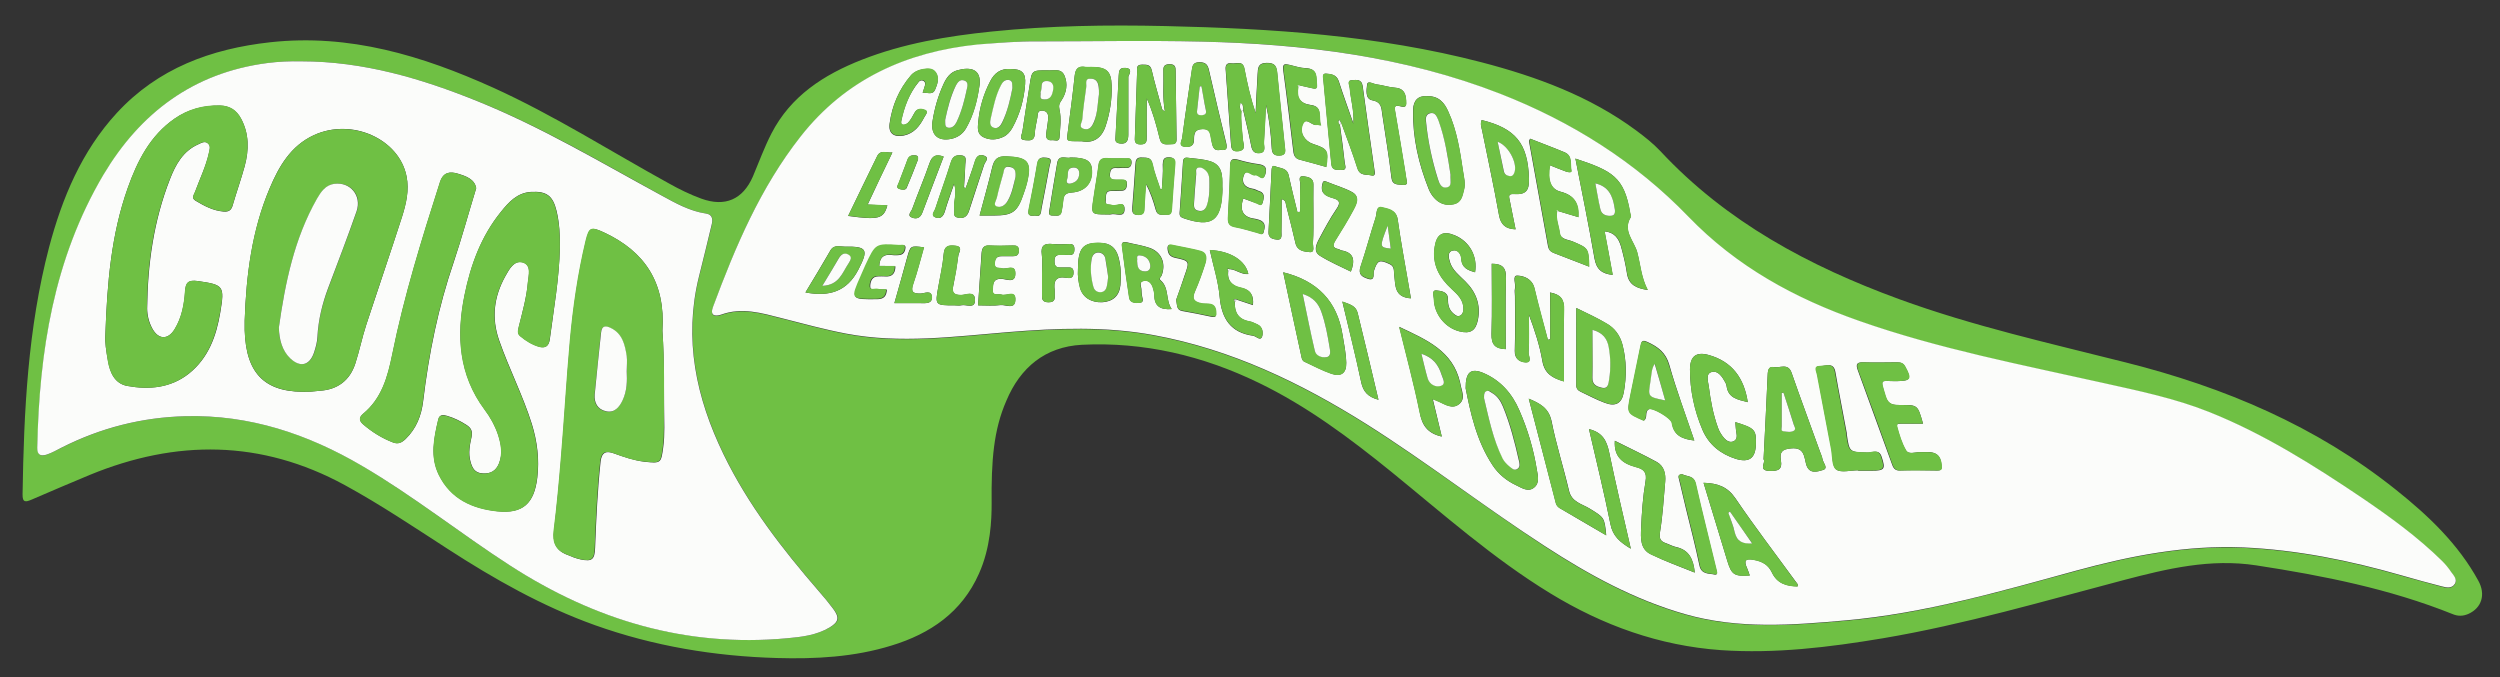 <svg xmlns="http://www.w3.org/2000/svg" xmlns:xlink="http://www.w3.org/1999/xlink" id="Livello_1" x="0px" y="0px" viewBox="0 0 1141.3 309.1" style="enable-background:new 0 0 1141.3 309.1;" xml:space="preserve"><rect x="0" y="0" width="1141.3" height="309.1" fill="#333333" stroke="none"/> <style type="text/css"> .st0{fill:#6FC044;} .st1{fill:#FBFCFA;} </style> <g> <path class="st0" d="M452.7,230c0,7.1-0.4,19.9-5.8,31.9c-7.8,17.6-22.2,27.4-39.9,32.8c-17.1,5.3-34.7,6.2-52.3,5.7 c-28.4-0.8-56.2-5.4-83.1-15c-24-8.6-45.9-21-67.2-34.8c-15.5-10-30.8-20.3-47.1-29.2c-38.1-20.7-76.9-20.8-116.3-4.6 c-8.9,3.7-17.8,7.5-26.6,11.3c-2.6,1.1-4.2,1.5-4.1-2.5c0.6-37.9,2.4-75.7,12.1-112.7c6-22.6,14.9-43.9,30.9-61.3 c18.8-20.4,43-29.3,70-32.3c36.2-4,69.4,6.1,101.8,20.7c27.8,12.6,53.5,29,80.2,43.7c4.8,2.7,9.7,5.1,14.9,7 c10.8,3.9,18.9,0.4,23.5-10.1c2.8-6.6,5.2-13.3,8.5-19.7c8.8-17.1,23.9-26.8,41.2-33.6c19.1-7.5,39-10.8,59.3-12.9 c26.4-2.7,52.8-3.1,79.2-2.5c48.6,1.1,97,4.2,144.3,16.5c25.3,6.6,49.6,15.5,70.8,31.2c3.9,2.9,7.7,5.9,11,9.4 c30.2,32.4,67.9,52.5,108.8,67.5c33.9,12.4,69,20.2,103.8,29c44.9,11.3,86.8,29,123.2,58.1c14.8,11.8,28.4,24.7,37.6,41.5 c3.5,6.3,1.5,12.4-4.4,15.1c-2.4,1.1-4.8,1.2-7.2,0.2c-28.9-11.6-59.2-17.6-89.8-22.3c-20.9-3.2-40.6,1.5-60.4,6.7 c-36.5,9.6-72.8,20.3-110.1,26.6c-24.5,4.1-49,7.1-73.9,5.4c-28.1-2-53.9-11.3-77.8-25.9c-26.1-15.9-48.9-36.2-72.5-55.4 c-19-15.4-38.6-30.1-60.8-40.8c-25.4-12.3-52.3-18.7-80.6-17.3c-16.7,0.9-28.1,10.3-34.5,25.6C453.6,196.3,452.5,210.2,452.7,230z M473.7,18.9c-9.2-0.1-18.3,0.7-27.3,1.6c-32.5,3.2-60.3,15.8-80.9,42c-18.4,23.3-29.8,50.2-40,77.8c-1.5,4,1,4.5,3.8,3.5 c9.4-3.4,18.4-0.7,27.4,1.6c9.8,2.5,19.6,5.2,29.6,7.1c24.7,4.7,49.4,1.3,74-0.7c22.3-1.8,44.4-2.7,66.5,1.4 c35.3,6.5,66.9,21.7,97,40.6c27.9,17.6,54,37.8,81.6,55.8c20,13,40.8,24.4,64,31c24.2,6.8,48.7,5,73.3,2.8 c36-3.2,70.5-13.3,105.1-22.7c24.9-6.8,50-11.7,76.2-10.6c24.8,1.1,48.8,6,72.5,12.8c6.1,1.7,12.2,3.4,18.3,5 c2.1,0.6,4.6,1,5.9-1.2c1.2-2-0.5-3.8-1.7-5.4c-1.3-1.7-2.6-3.5-4.1-5c-11.1-10.9-23.6-20-36.4-28.7 c-22.2-15.1-44.9-29.3-69.9-39.3c-15.5-6.2-31.9-9.6-48.1-13.2c-37.5-8.4-75.3-15.6-111.7-28.4c-29.4-10.3-56-24.6-78-47.6 c-24.1-25.1-53.3-43.4-85.9-56.1C641.1,25.7,595.2,20,548.6,19C523.7,18.4,498.7,18.9,473.7,18.9z M137.5,28 c-5.2-0.1-10.3,0.1-15.4,0.8c-33.5,4.4-57.9,22.5-74.7,51C24.6,118.1,18,160.6,17.1,204.4c-0.1,3.5,1.8,4.1,4.4,3.1 c2.3-0.8,4.5-2.1,6.8-3.2c17.8-9,36.6-13.8,56.6-14.3c29.2-0.7,55.6,8.1,80.5,22.7c23.6,13.9,44.9,31,67.9,45.7 c38.4,24.7,80,37.1,125.9,33c6.8-0.6,13.6-1.4,19.7-5c4.2-2.5,4.6-4.5,1.6-8.4c-2.1-2.8-4.4-5.5-6.6-8.1 c-16.7-19.3-32.3-39.4-43.5-62.5c-12.5-25.9-18.3-52.7-11.2-81.2c1.9-7.8,3.9-15.5,5.7-23.3c0.5-2.3,0.8-4.9-2.5-5.4 c-7.4-1.1-13.8-4.7-20.2-8.2c-27.6-15.1-54.6-31.2-83.9-43C192.3,35.8,165.8,28,137.5,28z"></path> <path class="st1" d="M473.7,18.9c25,0,49.9-0.5,74.9,0.1c46.6,1.1,92.5,6.7,136.3,23.8c32.5,12.7,61.7,31,85.9,56.1 c22.1,22.9,48.6,37.3,78,47.6c36.4,12.8,74.2,20,111.7,28.4c16.2,3.6,32.6,7,48.1,13.2c25,10,47.7,24.3,69.9,39.3 c12.8,8.7,25.3,17.8,36.4,28.7c1.5,1.5,2.9,3.2,4.1,5c1.2,1.6,2.9,3.4,1.7,5.4c-1.3,2.2-3.7,1.8-5.9,1.2c-6.1-1.6-12.2-3.2-18.3-5 c-23.7-6.8-47.7-11.7-72.5-12.8c-26.1-1.1-51.3,3.8-76.2,10.6c-34.6,9.5-69.2,19.5-105.1,22.7c-24.5,2.2-49.1,4.1-73.3-2.8 c-23.2-6.6-44-18-64-31c-27.7-17.9-53.7-38.2-81.6-55.8c-30.1-18.9-61.7-34.1-97-40.6c-22.1-4.1-44.3-3.2-66.5-1.4 c-24.6,2-49.3,5.4-74,0.7c-10-1.9-19.8-4.6-29.6-7.1c-9-2.3-18-5-27.4-1.6c-2.9,1-5.3,0.5-3.8-3.5c10.2-27.5,21.6-54.4,40-77.8 c20.6-26.2,48.4-38.7,80.9-42C455.5,19.6,464.6,18.8,473.7,18.9z M561.5,122.9c2.9,0.2,5.3,2.6,8.4,2.2 c-1.3-6.2-8.4-10.6-17.6-10.9c1.6,7.2,3.9,14.2,4.5,21.4c0.9,10,5.1,16.3,15.3,17.7c1.4,0.2,3.3,2.6,4.1,0.3 c0.5-1.6,0.3-4.4-2.2-5.5c-1.2-0.5-2.4-1.2-3.7-1.4c-5-0.9-6.8-4.1-6.6-8.8c0.3-0.4,0.6-0.7,0.8-1.1c2.4,0.8,4.9,1.6,7.5,2.5 c0.5-4.4-1.1-7-5.4-7.9c-4-0.8-6.4-3.1-5.9-7.5C561,123.5,561.3,123.2,561.5,122.9z M593.5,39c1.8,0.4,3.5,0.8,5.3,1.2 c1.1,0.2,2.5,0.8,2.3-1.3c-0.3-3.5,0.6-7.6-5.1-7.8c-2.4-0.1-4.9-0.9-7.3-1.5c-2.1-0.5-3.3-0.7-2.9,2.5c1.7,12.3,3.1,24.6,4.6,36.9 c0.2,2,0.9,3.4,3,3.9c4,1,8,2.2,12,3.3c1.1-7.6,0.7-8.3-6-10.5c-3.7-1.2-6.3-5.1-4.8-8.8c1.5-3.8,4,0.3,6.1,0.1 c0.6-0.1,1.2,0.1,2.3,0.2c-1.4-3.6,1.2-8.6-4.7-9.3c-5.1-0.7-6.6-3.6-5.7-8.3C593.1,39.5,593.3,39.2,593.5,39z M711.2,96.3 c3.1,0.9,6.2,1.9,9.3,2.8c0.4-6.1-1.8-10-8.1-11.6c-4.6-1.2-6-5.3-4.9-12.1c2.5,1,4.9,2,7.4,2.9c0.9,0.3,2.6,0.7,2.4-0.5 c-0.6-2.9,0.7-6.7-3.1-8.3c-5.2-2.2-10.5-4.1-15.7-6.2c-0.3,0.6-0.5,1-0.5,1.2c2.9,16,5.8,32,8.7,48c0.3,1.4,1,2.3,2.4,2.9 c5.4,2.1,10.8,4.2,16.3,6.3c-0.2-8.5-0.3-8.4-7.5-11.5c-2.2-0.9-5.5-0.9-5.9-3.9c-0.4-3.3-1.9-6.4-1.3-9.8 C711,96.5,711.1,96.4,711.2,96.3z M612.4,56.2c2.5,6.9,5.1,13.7,7.3,20.6c1.1,3.7,4.2,2.7,6.5,3.3c1.8,0.5,1.5-1.4,1.3-2.4 c-1.8-12.8-3.7-25.6-5.4-38.4c-0.5-3.4-3.1-2.8-4.9-2.7c-2.4,0.1-1.1,2.4-1,3.6c0.4,5.1,2,10,1.7,16.3c-2.5-7.2-4.7-13.2-6.7-19.4 c-1-3.1-3.6-3.3-5.9-3.5c-1.9-0.1-1.2,2.1-1.1,3.2c1.2,12.7,2.4,25.4,3.6,38.1c0.3,3,2.5,2.6,4.4,2.7c3.1,0.2,1.8-2.1,1.7-3.4 c-0.6-5.8-1.4-11.5-2.2-17.3C611.9,56.6,612.1,56.4,612.4,56.2z M567.5,50.2c1.2,5.2,2.5,10.3,3.5,15.5c0.4,2.4,1,4.4,3.7,4.2 c3.6-0.2,2.2-3.1,2.3-5c0.4-5.7,0.6-11.4,0.9-17.1c1.5,6.4,2.2,12.8,2.6,19.2c0.1,2.6,0.6,4.1,3.6,4c3.3-0.1,2.6-2.4,2.4-4.3 c-1.1-11-2.4-22.1-3.4-33.1c-0.3-3.1-0.8-5-4.9-4.9c-4.2,0.1-3.9,2.7-4.1,5.2c-0.4,5.9-0.6,11.8-0.9,17.7 c-2.3-6.7-3.8-13.5-5.1-20.2c-0.8-4.1-3.8-2.1-5.9-2.5c-1.8-0.3-2.8,0.5-2.7,2.5c0.8,11.2,1.6,22.5,2.4,33.7 c0.2,2.2,0.1,4.3,3.4,3.9c3.8-0.5,2.3-3.3,2.1-5c-0.4-4.5-1.1-8.9-0.7-13.4C567,50.5,567.2,50.4,567.5,50.2z M719.2,72.4 c3,15.3,6.1,30.4,8.7,45.6c0.9,5,3.4,7,8.3,7.5c-1.2-6.8-2.4-13.3-3.7-19.9c4.7,0.5,6.5,3.5,7.5,6.9c1.1,4,2.1,8.1,2.7,12.2 c0.8,5.5,4.5,6.9,9.5,7.7c-3-5.7-3.3-11.6-4.8-17.2c-1.4-5.2-6.8-9.8-3-16c0.3-0.4-0.1-1.3-0.2-1.9C741.5,80.7,736,78,719.2,72.4z M669.1,177.3c2.2,11.1,4.9,23.9,12.3,35.1c2.7,4.1,6.4,7.1,10.9,9.2c2.5,1.2,5.3,3.1,7.9,1.1c2.8-2.1,1.9-5.4,1.4-8.3 c-1.5-9.4-4.2-18.4-8-27.1c-3.3-7.7-8.7-13.8-16.6-17.1C671.6,168,669,169.7,669.1,177.3z M877.9,193.4c-2.4-8.5-2.4-8.6-10.3-8.5 c-3.1,0-5.6,0-6.8-3.9c-2.6-8.7-2.6-6.9,5-7c6.5-0.1,7-1,3.8-6.8c-0.9-1.6-2.1-1.8-3.7-1.8c-5,0-10,0.2-15,0 c-3-0.1-3.9,0.6-2.8,3.6c5.2,14.2,10.3,28.4,15.5,42.6c0.6,1.8,1.3,3.3,3.7,3.2c5.7-0.2,11.3-0.1,17,0c2,0,2.2-0.5,2-2.6 c-0.6-6.7-5.3-5.8-9.8-5.8c-2.2,0-5.3,1.3-6.5-0.9c-1.9-3.3-3-7-4-10.7c-0.5-1.8,1.4-1.3,2.4-1.4 C871.6,193.4,874.6,193.4,877.9,193.4z M805.1,209.7c1.2,1.3-2.7,5.1,2.7,5.3c4,0.1,6-0.6,5.2-5c-0.6-3.6,0.6-5,4.7-5.3 c6-0.6,5.9,3.8,6.8,7.1c1.3,4.9,5.2,3.5,7.6,2.8c2.8-0.7,0.2-3.3-0.1-5c-0.2-1.1-0.7-2.2-1.1-3.3c-4.3-12-8.8-24-13-36.1 c-1.6-4.6-5.3-2.1-8-2.6c-2.2-0.4-2.8,1.1-2.9,3C806.4,183.5,805.8,196.4,805.1,209.7z M777.7,220.4c3.7,12.3,7.3,24,10.9,35.8 c1.9,6.2,3.2,7,10.2,6.5c-0.4-1.1-0.7-2.2-1.2-3.3c-1.6-3.5-0.9-4.6,3.2-3.8c3.8,0.7,6.5,2.3,8.1,5.7c2.4,5.1,6.7,6.3,11.7,6.4 c0.4-1.1-0.5-1.6-0.9-2.3c-9.2-12.6-18.7-25-27.5-38C788.6,222.2,784.2,220.6,777.7,220.4z M792.2,192.7c0.2,1.9,0.2,3.4,0.5,4.8 c0.3,1.6,0.3,3.2-1.2,3.9c-1.7,0.9-3.3-0.2-4.4-1.4c-1.2-1.4-2.2-3-2.8-4.7c-2.2-6.1-3.4-12.5-4.2-18.9c-0.3-2.2-1.6-5.9,1.4-6.6 c2.9-0.7,4.8,2.3,6.2,4.9c0.2,0.4,0.4,0.9,0.5,1.4c0.7,5.7,5.1,6.3,9.7,7.5c-1.7-11.1-7.2-18.5-17.7-21.5c-5.8-1.7-8.6,0.5-8.7,6.5 c0,9.6,2,18.8,5.7,27.6c2.9,6.8,8.3,11.1,15.3,13.3c6,1.8,8.9-0.3,9.1-6.6C801.8,196.2,801.2,195.5,792.2,192.7z M707.7,154.9 c-0.4,0.1-0.7,0.1-1.1,0.2c-2.1-7.8-4.3-15.6-6.1-23.5c-1-4.3-4.8-5.7-7.8-5.8c-2.5-0.1-0.6,3.9-1.1,5.9c-0.3,1.1,0,2.3,0,3.5 c0,8.3,0.2,16.7-0.1,25c-0.1,3.7,2.4,5,4.8,5.2c3.4,0.2,1.4-3,1.5-4.5c0.3-5.8,0.1-11.6,0.1-17.4c2.6,7,5,14.1,6.2,21.3 c1,5.8,4.6,7.8,9.8,9.3c0-11.1-0.3-21.9,0.1-32.7c0.2-4.8-1.6-7-6.4-7.9C707.7,140.8,707.7,147.9,707.7,154.9z M658.2,199.3 c-1.4-5.8-2.7-11.2-4.1-17.1c1.3,0.5,2,0.8,2.7,1.1c3,1.4,6.2,3.6,9.3,1.2c3.2-2.5,1.1-6.2,0.6-9.3c0-0.2-0.1-0.3-0.1-0.5 c-3.3-14.6-15.4-19.6-27.8-25.5c3.3,13.4,6.7,26,9.3,38.8C649.1,194,651.5,197.8,658.2,199.3z M585.8,124.3 c2.8,13.1,5.6,25.8,8.3,38.4c0.2,1,0.4,2,1.4,2.4c4.1,1.9,8.1,4,12.3,5.5c4.4,1.5,6.9-0.2,6.8-5c-0.1-4.3-1-8.5-1.7-12.8 C610.4,137.6,601.5,128.2,585.8,124.3z M651.4,43.9c-4.1-0.3-6.2,2.1-6.3,6.2c-0.3,12.6,2.5,24.7,7.2,36.4c0.6,1.4,1.4,2.7,2.4,3.8 c2.4,2.7,5.4,3.7,9,2.9c3.4-0.8,3.9-3.7,4.6-6.5c0.8-2.9,0-5.7-0.4-8.4c-1.4-9.4-2.8-18.8-6.8-27.5 C659.4,46.9,656.8,43.7,651.4,43.9z M773.5,201.1c-4-11.8-8.2-23-11.4-34.5c-1.6-5.7-5.2-8.3-10-10.5c-2.4-1.1-2.7-0.3-3.1,1.8 c-1.5,7.7-3.1,15.3-4.7,22.9c-1.6,7.8-1.5,7.8,6.2,11.2c1.9-1.3,0.2-4.1,2.3-5.2c1.7-0.9,10.1,4,10.5,6.2 C764,198.6,767.8,200.5,773.5,201.1z M773.7,261.4c-0.6-6.1-2.6-10.4-8.6-11.7c-1.4-0.3-2.8-1.1-4.2-1.6c-2.4-0.8-3.6-1.7-3.1-5 c1.3-7.7,1.7-15.5,2.4-23.2c0.3-3.6-0.5-7.1-3.8-9c-6.2-3.4-12.7-6.4-19.2-9.7c-0.5,7.4,3.7,10.5,9.6,12c3.5,0.9,5.2,2.3,4.4,6.6 c-1.2,7-1.7,14.1-2,21.3c-0.2,4.5-0.5,9.7,4.6,12C760.1,256.2,766.7,258.6,773.7,261.4z M719.6,140.6c0,12.4,0,23.8,0,35.3 c0,1.6,0.8,2.4,2.1,3c3.6,1.7,7.1,3.6,10.9,5c4.9,1.9,7.8,0.3,8.7-4.8c1.3-7.2,1.3-14.5-0.6-21.7c-1.1-4.2-3.5-7.6-7.3-9.7 C729.3,145.2,724.9,143.2,719.6,140.6z M673.4,124.3c1.2-7.3-2.5-14.1-9.3-16.9c-5.3-2.2-8.2-0.6-9.1,5.2c-1.3,8,2,14.1,7.8,19.4 c2.7,2.5,5.4,5,5.3,9.2c-0.1,1.3-0.4,2.3-1.5,2.9c-1.3,0.6-2.2-0.3-3.1-1c-2.1-1.8-2.5-4.1-2.5-6.8c0-3.2-3.3-3.5-5.1-3.7 c-2.5-0.3-1.3,2.5-1.3,3.8c0.1,7,5.2,13.3,11.8,14.9c4.8,1.2,7.3-0.3,8.3-5.2c1.4-6.9-0.8-12.8-5.8-17.7c-2.7-2.7-5.9-5.1-7-8.9 c-0.5-1.7-1.3-4.5,1.3-5.1c2.3-0.6,3.8,1.6,3.9,3.6C667.3,122.4,670.2,123.4,673.4,124.3z M593.5,96.7c-0.4,0-0.8,0.1-1.2,0.1 c-1.4-5.6-2.8-11.2-4-16.8c-0.8-3.5-4-3.1-6.2-4.1c-1.4-0.6-1.5,0.7-1.6,1.7c-0.5,9.4-0.9,18.9-1.4,28.3c-0.2,3,2.3,3.3,4,3.5 c2.4,0.2,1.9-2.2,1.9-3.6c0.1-4.9,0.1-9.8,0.1-14.9c2,0.6,1.8,1.8,2,2.7c1.5,5.8,3,11.6,4.3,17.4c0.9,3.7,4.3,3.9,6.6,4.1 c2.4,0.2,1.3-2.8,1.4-4.3c0.3-4.6,0.2-9.3,0.2-14c0-4.2-0.1-8.3,0-12.5c0.1-3.1-2.4-3.5-4.3-3.8c-3-0.4-1.7,2.2-1.7,3.5 C593.4,88.2,593.5,92.4,593.5,96.7z M676.4,54.8c-0.7,1.9-0.1,3.3,0.2,4.7c2.6,12.9,5.4,25.7,7.7,38.6c0.8,4.5,3,6.4,7.6,6.6 c-0.9-4.7-1.9-9-2.7-13.4c-0.3-1.4-0.9-2.9,1.9-2.7c5.6,0.3,7.1-1.5,6.9-7.3C697.5,65.5,691.9,58.6,676.4,54.8z M848.3,214.7 c0,0.1,0,0.1,0,0.2c2,0,4,0,6,0c6.1,0,6.6-0.7,4.7-6.4c-1.2-3.7-4.2-1.8-6.3-1.9c-8.4-0.2-8.4-0.1-9.6-8.4c0-0.2,0-0.3,0-0.5 c-1.7-9.3-3.6-18.6-5.2-27.9c-0.8-4.6-4.3-2.7-6.7-2.7c-3.3-0.1-1.8,2.4-1.5,4c2.1,11.3,4.2,22.5,6.4,33.7c0.6,3.3,0.2,8.1,2.3,9.6 C840.4,215.9,844.9,214.7,848.3,214.7z M531.8,50.8c-1.4-0.5-1.3-1.2-1.5-1.8c-1.5-5.6-3.2-11.2-4.5-16.9c-0.6-2.8-2.4-2.6-4.5-2.6 c-2.8,0-2.1,1.9-2.2,3.5c-0.3,9.8-0.7,19.6-1,29.3c-0.1,1.9-0.3,3.6,2.6,3.6c2.8,0,2.8-1.5,2.8-3.5c-0.1-5.8,0-11.7,0-17.6 c2.7,6.1,4.4,12.2,5.9,18.4c0.8,3.5,3.3,2.6,5.5,2.6c2.6,0.1,2.2-1.9,2.2-3.5c-0.1-10-0.3-19.9-0.4-29.9c0-1.8-0.2-3.1-2.7-3.1 c-2.7,0-3,1.2-2.9,3.4C531.3,38.7,530.6,44.7,531.8,50.8z M697.9,182c4.2,16.3,8.3,32,12.4,47.7c0.3,1,0.9,1.7,1.8,2.3 c7,4.1,13.9,8.2,21.2,12.4c-0.8-8.3-0.9-8.1-7.7-12.3c-3.5-2.1-8.1-2.9-9.3-8.1c-2.5-10.7-5.9-21.1-8-31.9 C706.9,186.2,703.1,184.2,697.9,182z M644.1,136.2c-0.4-2.3-0.7-4.4-1.1-6.4c-1.7-9.8-3.5-19.6-4.9-29.4c-0.6-4.6-4.5-5-7.2-5.7 c-2.8-0.7-2.3,2.9-2.9,4.7c-2.4,7.4-4.4,15-6.9,22.4c-1.1,3.4,0.5,4.5,3.1,5.4c3.8,1.4,2.6-2.1,3-3.4c1.6-5,2.5-5.4,7.2-3.2 c2.4,1.1,1.8,3.2,2.1,5.1C637.1,130.2,636.4,135.7,644.1,136.2z M557.3,68.4c2.8,0.5,3-0.9,2.5-3.1c-2.7-11.1-5.4-22.2-7.9-33.4 c-0.6-2.5-1.6-3.5-4.3-3.5c-2.9,0-3.2,1.5-3.5,3.7c-1.5,10.3-3.1,20.6-4.4,30.9c-0.2,1.3-2,3.8,1.5,4c2.5,0.2,3.9-0.7,3.9-3.2 c0-2.7,0.2-4.8,3.9-4.9c4-0.1,3.5,2.8,4,5C553.6,66.4,553.6,69.2,557.3,68.4z M493.9,64.5c4.9,1,8.9-1.2,10.8-6.8 c2-6,3-12.3,2.8-18.6c-0.2-6.8-2.5-8.5-9.4-8.5c-0.8,0-1.7,0.1-2.5,0c-3.4-0.6-4.6,0.8-5,4.1c-0.8,7.9-1.9,15.8-2.9,23.7 C486.9,65.3,486,64.3,493.9,64.5z M478.1,32.1c-7.1,0-7.1,0-8.1,7.1c-1.1,7-2.3,14.1-3.3,21.1c-0.2,1.2-1.8,3.5,1.3,3.7 c2.3,0.2,4.3,0.3,4.4-3c0.1-2.5,0.8-4.9,1.2-7.4c0.2-1.5,0-3.2,2.2-3.1c2.5,0.1,2.9,2,2.7,3.9c-0.2,2.3-0.7,4.6-0.9,6.9 c-0.2,1.9,0.8,2.9,2.6,2.7c1.2-0.2,3.4,1.1,3.5-1.4c0.3-4.1,0.9-8.4,0-12.4c-0.5-2.1-0.1-3,0.9-4.4c2.3-3.5,3-7.5,1.3-11.4 C484.3,30.9,480.7,32.4,478.1,32.1z M530.4,86.3c-0.2,0-0.5,0.1-0.7,0.1c-1.2-3.9-2.8-7.7-3.6-11.6c-0.6-3.1-2.6-2.8-4.8-2.9 c-2.6-0.2-2.9,1.3-3,3.4c-0.4,6.4-0.9,12.9-1.4,19.3c-0.1,2-0.1,3.5,2.7,3.5c2.7,0,2.8-1.5,2.8-3.5c0.1-3.6,0.4-7.1,0.7-10.7 c2.1,4,3.4,7.9,4.5,11.9c0.8,2.9,2.9,2.1,4.8,2.2c2,0.2,2.4-0.9,2.5-2.7c0.4-6.8,1-13.5,1.5-20.3c0.1-1.9-0.3-3.1-2.6-3.2 c-2.6-0.1-2.9,1.1-3,3.3C531,78.9,530.7,82.6,530.4,86.3z M642.3,83c-0.4-2-0.6-3-0.7-4c-1.5-9.2-3-18.3-4.6-27.5 c-0.3-1.8-1-3.9,2.2-3c2.9,0.9,2.8-0.4,2.7-2.8c-0.2-3.5-1.5-5.5-5.3-5.7c-2.8-0.2-5.5-1.2-8.3-1.5c-1.4-0.2-4-1.9-4.2,0.1 c-0.3,2.4-1,6.6,2.4,7.2c4.2,0.8,4.1,3.4,4.5,6.3c1.4,9.7,3.1,19.3,4.2,29c0.4,3.6,2.9,3,5,3.3C642.3,84.7,642.5,83.5,642.3,83z M461.3,31.5c-4.4-0.3-7.3,1.8-9.2,5.5c-3,5.8-4.9,12-5.5,18.5c-0.2,2.5-0.8,5.5,2.3,7.1c3,1.5,6.1,1.3,9.1-0.1 c1.8-0.8,3.2-2.4,4.2-4.2c3.4-6.2,5.3-12.9,5.8-19.9C468.4,33.2,466.5,31.5,461.3,31.5z M534.9,141.1c-2.9-4.1-1-9.7-5.1-13.2 c-0.9-0.8,0.2-1.4,0.5-2.1c2.1-5.4,0.1-10.6-5.3-12.6c-3.4-1.2-7.1-1.7-10.6-2.6c-1.4-0.3-2.5,0-2.2,1.6c1,7.9,2.1,15.7,3.3,23.6 c0.4,2.7,3.1,2.5,4.8,2.4c2.3-0.1,1.1-2.2,1-3.5c-0.1-0.8-0.2-1.6-0.2-2.5c0-1.5-1.4-3.6,1.2-4c2-0.4,3.4,1.1,4,3 c0.3,1.1,0.7,2.3,0.7,3.4C526.9,139.9,529.9,141.5,534.9,141.1z M567.6,90.6c2,0.7,3.8,1.5,5.7,2c1,0.3,2.6,2,3.2-0.3 c0.3-1.4,1.1-3.3-0.6-4.6c-0.4-0.3-0.9-0.4-1.4-0.6c-0.9-0.4-1.8-0.9-2.8-1c-3.6-0.6-5-2.9-3.9-6c1.3-3.5,3.5,0.3,5.3-0.2 c1.5-0.4,3.4,3.4,4.6-0.5c0.9-2.9-0.3-4.1-3.2-4.5c-3.1-0.4-6.2-1.1-9.2-2c-2.9-0.8-3.7,0-3.7,3c-0.1,7.8-0.5,15.6-1,23.3 c-0.1,2.6,0.5,3.9,3.3,4.4c3.4,0.6,6.7,1.8,10.1,2.6c1,0.3,2.6,1.4,2.9-0.3c0.4-1.6,1.1-3.7-0.9-5c-0.8-0.5-1.8-0.8-2.8-1 C567.8,99.3,565.6,96.5,567.6,90.6z M558,85c0.1-4.8,0.1-9.7-5.6-11.4c-3.3-1-6.8-1.2-10.3-1.6c-1.9-0.2-2,1-2.1,2.5 c-0.4,7.6-1,15.2-1.5,22.7c-0.1,1.8,0.9,2.1,2.3,2.6c12.2,4,16.6,1.1,17.2-11.8C558.1,87,558.1,86,558,85z M447.2,38.8 c0.8-7.3-4.1-8.4-10.2-6.7c-3.3,0.9-5.1,3.6-6.4,6.6c-2.4,5.3-4,10.9-4.9,16.7c-0.9,6.1,2.5,9.2,8.5,8c2.9-0.6,5.3-2.2,6.8-4.8 C444.5,52.5,446.2,45.7,447.2,38.8z M440.9,85.8c-0.3-0.1-0.6-0.1-0.8-0.2c0.2-3.5,0.5-7.1,0.6-10.6c0-1.6,1-3.9-2-4.1 c-2.5-0.2-3.8,0.6-4.6,3.2c-2.2,7.1-4.8,14.1-7.1,21.2c-0.4,1.3-2.3,3.1,0.2,4c2.3,0.8,3.5-0.6,4.2-2.9c1.1-3.9,2.6-7.7,4.2-12.5 c1.5,4.5-0.4,7.8,0.1,11.2c0.2,1.6-1.1,3.8,1.8,4.3c2.8,0.5,4.2-0.8,5-3.4c2.2-7,4.6-13.9,6.8-20.8c0.4-1.3,2.6-3.1,0.1-4.1 c-2.5-1-3.8,0.5-4.5,3.1C443.7,78.1,442.2,81.9,440.9,85.8z M725.4,195.9c3.4,14.7,6.9,29,9.8,43.4c1.1,5.6,4.4,8.2,9.3,11.2 c-3.5-15.3-6.9-29.6-9.9-44.1C733.5,201.2,731.6,197.4,725.4,195.9z M616.7,124c2-5.1,1.5-8.7-4.3-9.7c-0.5-0.1-0.9-0.5-1.4-0.6 c-2.9-0.6-2.6-2-1.3-4.1c2.8-4.5,5.6-9,8.1-13.7c1.4-2.7,3.2-6.1-0.5-8.2c-3.6-2-7.7-3.1-11.5-4.7c-1.6-0.7-1.9-0.2-2.2,1.3 c-0.9,4.1,1.8,5.2,4.8,6.1c3.2,0.9,3.7,2.1,1.7,5c-3,4.4-5.5,9.1-8,13.8c-1.3,2.5-2.6,5.6,0.4,7.5C607,119.6,611.9,121.6,616.7,124 z M492.1,123.1c-0.2,2.7,0.2,5.6,1,8.5c1.3,4.3,5.2,6.6,10.1,6.4c4.8-0.3,7.8-2.9,8.3-7.7c0.4-4.5,0.3-8.9-1-13.3 c-1.2-4-3.8-6-8-6.1C494.4,110.6,492.1,113.2,492.1,123.1z M768,216.5c-2.5,0-1.6,1.7-1.4,2.8c1,4.4,2.1,8.7,3.1,13.1 c2.1,8.5,4.3,17.1,6.1,25.7c0.9,4.3,4.4,3.6,6.9,4.2c1.7,0.4,1-1.6,0.7-2.6c-3.1-12.9-6.4-25.8-9.3-38.7 C773.4,216.9,770.2,217.7,768,216.5z M447.2,98.4c2.5,0,4.5,0,6.5,0c8.6,0,10.8-1.6,13.6-10c0.6-1.7,1.2-3.5,1.6-5.2 c2.2-9.4,0.2-11.4-9.4-11.8c-4.3-0.2-5.7,1.4-6.6,5.2C451.3,83.6,449.2,90.7,447.2,98.4z M536.9,137c0.6,2.1,0,4.5,2.8,5 c4.4,0.8,8.8,1.6,13.2,2.6c2.2,0.5,2.4-0.3,2.2-2.3c-0.4-4.5-4.1-3.3-6.5-3.7c-3.8-0.7-4.6-2.1-3.1-5.6c1.7-3.9,3.2-8,4.5-12.1 c0.8-2.5,1.2-5.4-2.3-6.3c-4.2-1.1-8.5-1.8-12.7-2.7c-1.5-0.3-2.1,0.1-2,1.7c0.2,2.2,0.9,3.5,3.4,4.1c6.7,1.4,6.7,1.6,4.4,8 C539.6,129.5,538.2,133.3,536.9,137z M446.5,139.4c3.6,0,6.9,0.3,10.2-0.1c2.4-0.3,6.5,2.2,6.8-2.2c0.3-5-4.2-1.7-6.4-2.6 c-1.5-0.5-4.2,0.9-3.9-2.2c0.2-2.2-0.2-5,3.8-5c2.2,0,6.6,2.4,6.5-2.5c0-4.4-4.1-1.6-6.2-2.3c-1.3-0.4-3.2,0.4-3.2-2 c0-2.1,0.7-3.6,3.2-3.5c1.7,0,3.3,0,5,0c1.7,0,2.8-0.5,2.8-2.5c0.1-2.1-1.1-2.5-2.8-2.4c-3.5,0.1-7,0.2-10.5,0 c-2.7-0.2-3.5,1.1-3.7,3.4C447.6,123.3,447,131.2,446.5,139.4z M421.2,42.3c2.4-0.1,4.6,1.2,5.7-1.4c1-2.4,2-5.1,0.4-7.6 c-1.5-2.3-4-2-6.3-1.6c-2,0.3-3.9,1.3-5.2,2.8c-5.4,6.3-8.6,13.8-9.7,22c-0.6,4.4,2,6.3,6.5,5.4c4.7-1,7.3-4.4,9.3-8.3 c0.5-1,2.1-2.5,0.4-3.3c-1.5-0.7-3.6-1-4.8,1.2c-0.9,1.6-1.7,3.3-3,4.6c-1,1-3.5,1.7-3.1-0.7c1.3-6.5,3.6-12.7,8-18 c0.5-0.7,1.5-0.9,2.3-0.4c0.7,0.5,0.8,1.3,0.5,2.2C422,40,421.7,40.9,421.2,42.3z M367.7,133.5c11,2.1,19-0.5,24.1-10.3 c4.8-9.3,4.2-10.8-6.2-10.6c-2.3,0-4.9-1.1-6.6,1.9C375.4,120.8,371.6,127,367.7,133.5z M401.4,121.4c0.2-3.8,1.9-5.4,5.5-5 c1.3,0.2,2.7,0.2,4,0c1.8-0.3,2.4-2,2.5-3.3c0.1-1.7-1.7-1.1-2.7-1.1c-10.7-0.6-10.7-0.6-15.3,9.1c-0.8,1.7-1.5,3.3-2.2,5 c-4.7,10.7-4.7,10.6,7.1,10.5c3.2,0,4.4-1.3,4.6-4.4c-1.4-0.1-2.7,0-4-0.2c-1.3-0.3-3.9,1.2-3.6-1.8c0.2-1.9,0.9-4,3.6-4 c1,0,2-0.1,3,0c3.2,0.3,4.8-1.1,4.9-4.6C406.1,121.4,403.8,121.4,401.4,121.4z M488.7,71.9c-1.9,0.7-5.4-1.7-6.1,2.6 c-1.2,7-2.4,14.1-3.5,21.1c-0.2,1.1-0.8,2.9,1.5,2.8c1.5-0.1,3.5,0.7,4-1.7c0.4-1.8,0.6-3.6,0.8-5.4c0.2-2.4,1.3-3.2,3.8-3.4 c6.1-0.4,9.5-4.3,9.3-10C498.4,73.5,496,71.9,488.7,71.9z M505.7,97.9c0.5,0,1,0.1,1.5,0c2.2-0.7,6.2,1.9,6.2-2.4 c0-4.2-3.8-1-5.7-1.8c-1.2-0.5-3.4,0.3-2.9-2.2c0.3-1.7-0.6-4.4,2.7-4.3c1.5,0,3,0,4.5-0.1c2,0,2.4-1.4,2.5-3c0.1-2-1.2-2-2.6-2 c-0.8,0-1.7,0-2.5,0c-1.7,0-2.9-0.5-2.7-2.5c0.2-1.6,0.5-3,2.6-2.9c1.5,0.1,3-0.1,4.5,0c1.8,0.1,2.7-0.6,2.8-2.5 c0-2.2-1.5-1.8-2.7-1.8c-2.8-0.1-5.7,0.1-8.5-0.1c-2.5-0.2-3.6,0.8-3.9,3.3c-0.6,5.1-1.6,10.1-2.3,15.2 C498.1,97.9,498.1,97.9,505.7,97.9z M629.3,182.5c-3.2-13.6-6.3-26.6-9.5-39.6c-0.8-3.3-3.6-4-7-5.2c3.1,12.9,6.1,24.8,8.6,36.8 C622.3,178.7,624.4,181.2,629.3,182.5z M407.4,69.6c-2.8,0.3-5.5-1.4-7,1.8c-4.4,9-8.8,18-13.2,27.2c13.9,1.9,16.2,1.3,17.9-4.8 c-2.9-0.1-5.7-0.3-9-0.4C399.9,85.2,403.5,77.6,407.4,69.6z M435.8,139.4c1,0,2.1,0.2,3,0c2.3-0.6,6.6,2,6.3-2.8 c-0.3-4-4.2-1.9-6.3-1.9c-3.5,0-4.3-1.1-3.6-4.3c0.9-4.5,1.7-9.1,2.3-13.7c0.2-1.5,2.4-4.1-1.4-4.5c-3-0.3-5,0-5.3,3.8 c-0.4,4.9-1.5,9.8-2.4,14.7C426.8,139.4,426.8,139.4,435.8,139.4z M687.4,159.4c0-10.8-0.2-21.6,0.1-32.4c0.2-4.8-1.7-6.6-6.5-6.6 c0,10.8,0.2,21.4-0.1,32.1C680.8,157.1,682.4,159.2,687.4,159.4z M408.3,138.4c4.4,0,8.2,0,12,0c2.4,0,5.3,0.4,5.1-2.9 c-0.2-3.2-3.3-1.6-5-1.5c-3.6,0.1-4.8-0.7-3.5-4.4c1.9-5.5,3.3-11.1,4.9-16.7c-6.2-0.8-6.2-0.8-7.7,4.7 C412.3,124.3,410.4,131,408.3,138.4z M475.7,124.7c0,3.2,0.1,6.3,0,9.5c-0.1,2.2,0,3.8,3,3.8c3.3,0,2.8-2,2.8-4c0-0.5,0.1-1,0-1.5 c-0.6-4,0.4-6.5,5.2-5.7c1.5,0.2,3.3,0.5,3.4-2.2c0.1-3.1-1.9-2.4-3.7-2.5c-0.8,0-1.7,0-2.5,0c-2,0.1-2.5-1.1-2.5-2.9 c0-1.8,0.5-2.9,2.5-2.8c1.3,0.1,2.7-0.1,4,0c2,0.2,2.6-0.8,2.6-2.7c0-1.7-0.7-2.4-2.4-2.3c-2.5,0.1-5,0.2-7.5,0 c-3.7-0.4-5.6,0.6-5,4.8C476,119,475.7,121.9,475.7,124.7z M515.1,35c0.7-1.6,1.9-3.7-1.2-4c-2.9-0.2-3.1,1.3-3.2,3.6 c-0.4,9.6-1,19.2-1.5,28.7c-0.1,1.4,0.6,2,2,2.2c3.5,0.5,3.9-1.8,3.9-4.2C515.1,52.5,515.1,43.7,515.1,35z M472.5,98.4 c2.8,0.9,2.7-1.5,3-3.2c1.3-6.5,2.5-13,3.7-19.5c0.3-1.5,1.5-3.4-1.3-3.7c-2-0.2-3.9-0.3-4.3,2.6c-1.2,7-2.5,14-3.9,20.9 C469,98.2,470,98.8,472.5,98.4z M430.8,71.5c-3.5-1.3-5.3-0.4-6.5,3.1c-2.4,7-5.4,13.9-7.9,20.9c-0.4,1.1-2.6,3,0.1,3.9 c2,0.7,3.7,0.1,4.6-2.4C424.3,88.4,427.6,80,430.8,71.5z M419.1,72.8c0.2-1.4-0.3-1.8-1.3-1.9c-1.6-0.1-2.8,0.2-3.5,2 c-1.3,3.6-2.7,7.1-4,10.6c-0.3,0.9-1.5,2.2,0.4,2.8c1.1,0.3,2.7,0.6,3.2-0.5C415.8,81.4,417.5,76.9,419.1,72.8z"></path> <path class="st1" d="M137.5,28c28.3,0,54.8,7.8,80.7,18.3c29.2,11.8,56.3,28,83.9,43c6.4,3.5,12.8,7.1,20.2,8.2 c3.3,0.5,3.1,3.1,2.5,5.4c-1.8,7.8-3.8,15.5-5.7,23.3c-7.1,28.6-1.3,55.4,11.2,81.2c11.2,23.1,26.8,43.2,43.5,62.5 c2.3,2.6,4.5,5.3,6.6,8.1c2.9,3.9,2.5,5.9-1.6,8.4c-6,3.6-12.9,4.4-19.7,5c-45.9,4.2-87.5-8.3-125.9-33 c-23-14.8-44.3-31.9-67.9-45.7c-24.9-14.6-51.3-23.4-80.5-22.7c-20,0.5-38.8,5.3-56.6,14.3c-2.2,1.1-4.4,2.4-6.8,3.2 c-2.7,0.9-4.5,0.3-4.4-3.1c0.9-43.8,7.5-86.2,30.2-124.6c16.9-28.4,41.2-46.6,74.7-51C127.2,28.1,132.3,27.9,137.5,28z M111.7,146.3c0,1.5,0,3,0,4.5c0.6,20.5,9.8,29,30.2,28c1.3-0.1,2.6-0.3,4-0.4c8.2-0.5,13.8-4.7,16.3-12.4c1.9-5.8,3.1-11.9,5-17.7 c5.4-16.4,11-32.8,16.3-49.2c1.9-6,3.4-12.2,2.1-18.6c-3.4-17.1-25-26.8-42.3-18.8c-10.6,4.9-16,14.3-20.2,24.3 C115,105.2,112.4,125.6,111.7,146.3z M302.4,151c1.5-21.9-8-36.2-26.7-44.9c-5.9-2.7-6.7-2.3-8.2,3.8c-3.6,15-5.8,30.3-7.2,45.7 c-1.6,17.8-2.6,35.7-4.1,53.6c-0.9,11.1-2,22.1-3.3,33.1c-0.6,5.2,0.8,8.8,5.6,10.8c2.1,0.9,4.3,1.8,6.6,2.3c5.3,1.1,6.4,0,6.6-5.5 c0.5-13.1,1.1-26.2,2.5-39.2c0.5-4.3,2.6-5,6.1-3.7c4.5,1.6,9.1,3.2,13.9,3.8c7.6,0.8,7.6,0.7,8.6-6.7c0.4-3,0.5-6,0.5-8.9 C303,180.1,303.4,165.1,302.4,151z M255.6,113.1c0.1-5.7-0.2-11.3-1.5-16.8c-1.7-7-4.6-9.1-11.7-8.7c-6.3,0.4-10.2,4.7-13.7,9.1 c-9,11.1-13.8,24.2-16.6,38c-3.8,18.6-2.6,36.4,9.2,52.3c2.6,3.5,4.7,7.3,6.1,11.4c1.4,4.3,2.2,8.7,0.4,13.2 c-1.4,3.4-3.9,4.8-7.5,4.5c-3.5-0.2-4.7-2.4-5.5-5.4c-1.1-3.9-0.3-7.6,0.5-11.3c0.5-2.6-0.2-4-2.3-5.4c-2.8-1.8-5.8-3.3-9-4.2 c-1.7-0.5-3.4-0.6-3.9,1.7c-2,8.5-3.8,17,0.3,25.3c5.5,11,15.4,15.4,26.7,16.6c11.6,1.2,16.8-3.6,18.2-15.3c1-8.4,0-16.5-2.5-24.6 c-4.1-13-10.4-25.2-14.9-38.1c-3.6-10.3-2.4-19.9,2.8-29.3c1.8-3.2,4-7.4,8-6.3c4.1,1.2,2.6,5.9,2.3,9.2c-0.6,6.8-2.5,13.4-4.1,20 c-0.4,1.7-0.9,3.3,0.7,4.5c2.6,2.1,5.4,3.9,8.6,4.8c2.7,0.7,4.3-0.2,4.8-3.3C252.8,141.1,255.3,127.2,255.6,113.1z M48.1,152.9 c-0.3,3.1,0.4,7.5,1.2,11.9c0.9,5.3,3.1,10.4,8.9,11.4c9.9,1.8,19.7,0.9,28-5.6c9-7.2,12.6-17.2,14.4-28.1c2-12,1.5-12.5-10.3-14.2 c-4.3-0.6-5.6,0.7-5.8,4.7c-0.4,6-1.5,11.9-4.7,17.2c-3.1,5.1-7.5,4.9-10.3-0.3c-1.5-2.8-2.3-6-2.3-9.1c0.2-20.2,3-40.1,10.4-59 c2.5-6.5,5.9-12.8,12.9-15.9c1.4-0.6,3.1-1.8,4.6-0.3c1.2,1.2,0.6,2.8,0.3,4.2C94,76,91.2,81.7,89,87.7c-0.5,1.4-1.7,2.7,0.2,3.9 c4,2.4,8.1,4.6,12.9,5c2.4,0.2,3.6-0.7,4.2-3.1c1.7-5.9,3.8-11.7,5.4-17.6c2-7.4,2.1-14.8-1.7-21.8c-2.1-3.8-5.2-5.8-9.6-5.9 c-7.6-0.1-14.5,1.7-20.7,6c-11.2,7.8-17,19.3-21.4,31.7C50.8,107,48.9,129.1,48.1,152.9z M217.4,85.9c-0.7-4.1-4.6-5.5-8.3-6.6 c-3.6-1.1-6.7-0.8-8.2,3.8c-8.3,26-16.4,52-21.8,78.7c-2.1,10.3-4.8,20.1-13.3,27.1c-2.1,1.8-1.8,3.3,0.1,4.9 c4.1,3.5,8.6,6.3,13.6,8.2c2.2,0.8,3.8,0.2,5.7-1.6c4.9-4.8,7.2-10.7,8-17.3c2.6-21.7,6.9-42.9,14-63.6 C210.8,108.7,213.8,97.7,217.4,85.9z"></path> <path class="st0" d="M566.8,50.7c-0.3,4.5,0.3,8.9,0.7,13.4c0.1,1.7,1.6,4.5-2.1,5c-3.3,0.4-3.3-1.7-3.4-3.9 c-0.8-11.2-1.6-22.5-2.4-33.7c-0.1-2,0.9-2.8,2.7-2.5c2.1,0.4,5.2-1.6,5.9,2.5c1.3,6.8,2.8,13.5,5.1,20.2 c0.3-5.9,0.5-11.8,0.9-17.7c0.2-2.5-0.1-5.1,4.1-5.2c4.1-0.1,4.6,1.8,4.9,4.9c1.1,11,2.3,22.1,3.4,33.1c0.2,1.9,0.9,4.1-2.4,4.3 c-3,0.1-3.5-1.4-3.6-4c-0.4-6.4-1.1-12.8-2.6-19.2c-0.3,5.7-0.5,11.4-0.9,17.1c-0.1,1.9,1.2,4.8-2.3,5c-2.7,0.1-3.3-1.9-3.7-4.2 c-1-5.2-2.3-10.4-3.5-15.5c0-1.2,0.1-2.4-1.1-3.2C565.8,48.4,565.8,49.6,566.8,50.7z"></path> <path class="st0" d="M719.2,72.4c16.8,5.6,22.3,8.3,25.1,24.9c0.1,0.7,0.5,1.5,0.2,1.9c-3.8,6.2,1.6,10.8,3,16 c1.5,5.6,1.8,11.5,4.8,17.2c-5-0.8-8.6-2.2-9.5-7.7c-0.6-4.1-1.6-8.2-2.7-12.2c-1-3.5-2.7-6.4-7.5-6.9c1.2,6.6,2.4,13.1,3.7,19.9 c-5-0.6-7.5-2.6-8.3-7.5C725.3,102.8,722.2,87.7,719.2,72.4z M728.3,83.7c0.8,4.2,1.5,8,2.3,11.8c0.6,2.7,3.1,3.2,5,3 c2.2-0.2,1.7-2.6,1.4-4.1C736.1,89.4,734.4,85.1,728.3,83.7z"></path> <path class="st0" d="M669.1,177.3c-0.1-7.6,2.5-9.3,7.9-7.1c8,3.3,13.3,9.4,16.6,17.1c3.8,8.7,6.5,17.7,8,27.1 c0.5,2.9,1.4,6.3-1.4,8.3c-2.6,2-5.4,0.1-7.9-1.1c-4.5-2.1-8.2-5.1-10.9-9.2C674,201.2,671.3,188.4,669.1,177.3z M677.5,181.8 c2.2,9.2,4.1,18.8,8.7,27.6c0.7,1.3,1.7,2.5,2.9,3.4c1.1,0.9,2.3,2.4,3.9,1.2c1.2-0.9,0.9-2.4,0.6-3.7c-1.9-8.4-4-16.8-7.3-24.7 c-1-2.5-2.4-4.7-4.8-6.1c-0.9-0.6-1.8-1.7-3.1-0.7C677.3,179.5,677.4,180.6,677.5,181.8z"></path> <path class="st0" d="M877.9,193.4c-3.3,0-6.3-0.1-9.3,0c-1,0-2.9-0.5-2.4,1.4c1,3.7,2.1,7.4,4,10.7c1.2,2.2,4.3,0.8,6.5,0.9 c4.4,0.1,9.1-0.9,9.8,5.8c0.2,2.1,0,2.6-2,2.6c-5.7,0-11.3-0.1-17,0c-2.4,0.1-3.1-1.5-3.7-3.2c-5.1-14.2-10.2-28.4-15.5-42.6 c-1.1-3-0.2-3.7,2.8-3.6c5,0.2,10,0.1,15,0c1.6,0,2.8,0.2,3.7,1.8c3.2,5.8,2.7,6.7-3.8,6.8c-7.6,0.1-7.6-1.7-5,7 c1.2,3.9,3.7,3.9,6.8,3.9C875.5,184.9,875.5,184.9,877.9,193.4z"></path> <path class="st0" d="M805.1,209.7c0.7-13.3,1.3-26.2,1.9-39.1c0.1-2,0.6-3.5,2.9-3c2.7,0.5,6.4-2,8,2.6c4.2,12.1,8.7,24.1,13,36.1 c0.4,1.1,1,2.2,1.1,3.3c0.3,1.7,2.9,4.2,0.1,5c-2.4,0.7-6.3,2.1-7.6-2.8c-0.9-3.3-0.8-7.7-6.8-7.1c-4.1,0.4-5.3,1.7-4.7,5.3 c0.7,4.4-1.2,5.1-5.2,5C802.4,214.8,806.3,211,805.1,209.7z M814.2,179.3c-0.3,0-0.6,0-0.8,0c0,5,0,10.1,0,15.1 c0,0.9-0.6,2.1,0.8,2.4c1.6,0.3,3.4,0.7,4.8-0.3c1-0.7,0.1-1.9-0.1-2.7C817.4,189,815.8,184.2,814.2,179.3z"></path> <path class="st0" d="M777.7,220.4c6.5,0.2,10.9,1.9,14.5,7.1c8.8,12.9,18.3,25.3,27.5,38c0.5,0.6,1.3,1.1,0.9,2.3 c-5-0.1-9.3-1.3-11.7-6.4c-1.6-3.4-4.3-5-8.1-5.7c-4.1-0.8-4.8,0.3-3.2,3.8c0.5,1.1,0.8,2.2,1.2,3.3c-7.1,0.4-8.3-0.4-10.2-6.5 C785,244.4,781.4,232.7,777.7,220.4z M789.8,233.6c-0.3,0.1-0.5,0.3-0.8,0.4c1,2.9,2.2,5.8,2.9,8.8c0.9,4.3,3.5,5.5,8,5.2 C796.3,243,793,238.3,789.8,233.6z"></path> <path class="st0" d="M792.2,192.7c9,2.7,9.6,3.5,9.4,10.2c-0.2,6.3-3.1,8.4-9.1,6.6c-7-2.2-12.4-6.5-15.3-13.3 c-3.8-8.8-5.7-18-5.7-27.6c0-6,2.8-8.1,8.7-6.5c10.5,3,16,10.4,17.7,21.5c-4.6-1.2-9-1.8-9.7-7.5c-0.1-0.5-0.2-1-0.5-1.4 c-1.4-2.6-3.3-5.6-6.2-4.9c-3,0.7-1.7,4.4-1.4,6.6c0.8,6.4,2,12.8,4.2,18.9c0.6,1.7,1.6,3.3,2.8,4.7c1.1,1.3,2.7,2.3,4.4,1.4 c1.5-0.8,1.5-2.3,1.2-3.9C792.4,196.1,792.4,194.6,792.2,192.7z"></path> <path class="st0" d="M611.6,56.9c0.7,5.7,1.6,11.5,2.2,17.3c0.1,1.3,1.4,3.6-1.7,3.4c-1.9-0.1-4.1,0.4-4.4-2.7 c-1.2-12.7-2.5-25.4-3.6-38.1c-0.1-1.1-0.8-3.3,1.1-3.2c2.3,0.1,4.9,0.3,5.9,3.5c1.9,6.2,4.2,12.2,6.7,19.4 c0.4-6.2-1.3-11.2-1.7-16.3c-0.1-1.2-1.4-3.5,1-3.6c1.8-0.1,4.4-0.7,4.9,2.7c1.7,12.8,3.6,25.6,5.4,38.4c0.1,1.1,0.4,2.9-1.3,2.4 c-2.3-0.6-5.3,0.3-6.5-3.3c-2.2-7-4.8-13.8-7.3-20.6c-0.3-0.5-0.6-1-0.9-1.6C610.8,55.4,611.1,56.2,611.6,56.9z"></path> <path class="st0" d="M710.9,96.6c-0.6,3.4,0.9,6.5,1.3,9.8c0.4,3.1,3.7,3,5.9,3.9c7.2,3,7.2,3,7.5,11.5c-5.5-2.1-10.9-4.3-16.3-6.3 c-1.4-0.5-2.2-1.4-2.4-2.9c-2.9-16-5.8-32-8.7-48c0-0.3,0.2-0.6,0.5-1.2c5.2,2.1,10.5,4,15.7,6.2c3.8,1.6,2.4,5.4,3.1,8.3 c0.3,1.1-1.5,0.8-2.4,0.5c-2.5-0.9-4.9-1.9-7.4-2.9c-1.1,6.8,0.3,10.9,4.9,12.1c6.3,1.6,8.5,5.4,8.1,11.6c-3.1-0.9-6.2-1.9-9.3-2.8 c-0.2-0.1-0.5-0.2-0.7-0.3C710.7,96.2,710.8,96.4,710.9,96.6z"></path> <path class="st0" d="M707.7,154.9c0-7.1,0-14.1,0-21.3c4.8,0.8,6.6,3.1,6.4,7.9c-0.4,10.8-0.1,21.6-0.1,32.7 c-5.2-1.5-8.7-3.6-9.8-9.3c-1.3-7.3-3.6-14.3-6.2-21.3c0,5.8,0.2,11.6-0.1,17.4c-0.1,1.5,1.9,4.7-1.5,4.5c-2.4-0.1-4.9-1.4-4.8-5.2 c0.3-8.3,0.1-16.7,0.1-25c0-1.2-0.2-2.4,0-3.5c0.5-2.1-1.4-6,1.1-5.9c2.9,0.1,6.7,1.4,7.8,5.8c1.9,7.9,4.1,15.7,6.1,23.5 C707,155,707.4,155,707.7,154.9z"></path> <path class="st0" d="M658.2,199.3c-6.6-1.6-9-5.4-10.2-11.2c-2.6-12.8-6-25.4-9.3-38.8c12.5,5.9,24.5,10.9,27.8,25.5 c0,0.2,0.1,0.3,0.1,0.5c0.5,3.2,2.5,6.8-0.6,9.3c-3,2.4-6.3,0.1-9.3-1.2c-0.7-0.3-1.4-0.6-2.7-1.1 C655.5,188.2,656.8,193.6,658.2,199.3z M648.9,161.5c1,4.1,1.8,7.8,2.9,11.3c0.9,2.7,3.6,4,5.9,3.3c2.7-0.8,0.9-3.4,0.4-5.1 C656.7,166.6,654.2,163.1,648.9,161.5z"></path> <path class="st0" d="M585.8,124.3c15.7,3.9,24.7,13.2,27.1,28.6c0.7,4.3,1.6,8.5,1.7,12.8c0.1,4.7-2.3,6.5-6.8,5 c-4.2-1.4-8.2-3.6-12.3-5.5c-1-0.5-1.2-1.4-1.4-2.4C591.3,150.1,588.6,137.5,585.8,124.3z M594.7,134.2c1.9,9.1,3.6,17.5,5.5,25.8 c0.6,2.4,3.1,3.2,5.1,3.1c2.5-0.2,2-2.8,1.7-4.4c-0.9-5.5-1.9-11.1-3.8-16.4C601.9,138.6,599.5,135.8,594.7,134.2z"></path> <path class="st0" d="M651.4,43.9c5.4-0.1,8,3,9.8,7c4,8.7,5.4,18.1,6.8,27.5c0.4,2.7,1.2,5.5,0.4,8.4c-0.7,2.8-1.2,5.7-4.6,6.5 c-3.6,0.8-6.6-0.2-9-2.9c-1-1.1-1.8-2.4-2.4-3.8c-4.7-11.7-7.5-23.8-7.2-36.4C645.2,46,647.4,43.6,651.4,43.9z M662.2,79.8 c-1.2-7.9-2.5-16.6-5.6-24.9c-0.6-1.6-1.4-3.8-3.8-3.3c-2.4,0.6-2,2.9-1.8,4.6c1,8.6,2.7,17.1,5.3,25.3c0.6,1.9,1.6,4.7,4.3,3.9 C662.9,84.9,662,82.4,662.2,79.8z"></path> <path class="st0" d="M773.5,201.1c-5.7-0.6-9.5-2.4-10.4-8c-0.4-2.2-8.8-7.1-10.5-6.2c-2.1,1.1-0.3,3.9-2.3,5.2 c-7.7-3.3-7.7-3.4-6.2-11.2c1.5-7.7,3.2-15.3,4.7-22.9c0.4-2.1,0.8-2.8,3.1-1.8c4.8,2.2,8.4,4.8,10,10.5 C765.3,178,769.5,189.2,773.5,201.1z M760.2,182.8c-1.7-6-3.2-11.4-4.7-16.7c-1,1.4-1.3,2.7-1.4,4c-0.2,1.5-0.4,2.9-0.6,4.4 C752.3,181.1,752.3,181.1,760.2,182.8z"></path> <path class="st0" d="M773.7,261.4c-7-2.9-13.6-5.2-19.9-8.2c-5.1-2.4-4.8-7.5-4.6-12c0.3-7.1,0.8-14.3,2-21.3 c0.8-4.3-0.9-5.7-4.4-6.6c-6-1.6-10.1-4.7-9.6-12c6.6,3.3,13,6.3,19.2,9.7c3.3,1.8,4.2,5.3,3.8,9c-0.7,7.8-1.2,15.6-2.4,23.2 c-0.5,3.3,0.7,4.1,3.1,5c1.4,0.5,2.7,1.3,4.2,1.6C771.1,251,773.1,255.3,773.7,261.4z"></path> <path class="st0" d="M719.6,140.6c5.3,2.6,9.7,4.6,13.8,7c3.7,2.1,6.2,5.5,7.3,9.7c1.8,7.2,1.9,14.5,0.6,21.7 c-0.9,5.1-3.8,6.7-8.7,4.8c-3.7-1.4-7.2-3.3-10.9-5c-1.3-0.6-2.1-1.4-2.1-3C719.7,164.4,719.6,153,719.6,140.6z M727,150.6 c0,7.7,0.2,14.8-0.1,22c-0.1,3.3,2.1,4,4.3,4.5c3,0.7,3-2,3.3-3.8c0.9-4.9,0.7-9.9-0.2-14.8C733.7,154.5,731.6,151.8,727,150.6z"></path> <path class="st0" d="M673.4,124.3c-3.3-1-6.2-2-6.4-6.3c-0.1-2-1.7-4.2-3.9-3.6c-2.6,0.7-1.8,3.4-1.3,5.1c1.1,3.8,4.3,6.3,7,8.9 c5,4.9,7.2,10.7,5.8,17.7c-1,4.9-3.4,6.4-8.3,5.2c-6.6-1.6-11.7-7.9-11.8-14.9c0-1.3-1.2-4.1,1.3-3.8c1.8,0.2,5.1,0.5,5.1,3.7 c0,2.6,0.4,5,2.5,6.8c0.9,0.8,1.8,1.7,3.1,1c1.2-0.6,1.5-1.6,1.5-2.9c0.2-4.2-2.6-6.7-5.3-9.2c-5.7-5.2-9.1-11.3-7.8-19.4 c0.9-5.8,3.8-7.4,9.1-5.2C670.9,110.3,674.7,117.1,673.4,124.3z"></path> <path class="st0" d="M593.5,96.7c0-4.2-0.1-8.5,0.1-12.7c0.1-1.3-1.3-3.9,1.7-3.5c2,0.3,4.4,0.7,4.3,3.8c-0.1,4.2,0,8.3,0,12.5 c0,4.7,0.1,9.3-0.2,14c-0.1,1.5,1.1,4.5-1.4,4.3c-2.4-0.2-5.8-0.3-6.6-4.1c-1.3-5.8-2.9-11.6-4.3-17.4c-0.2-0.9,0-2.1-2-2.7 c0,5.1,0.1,10-0.1,14.9c0,1.4,0.4,3.8-1.9,3.6c-1.7-0.2-4.1-0.5-4-3.5c0.5-9.4,1-18.9,1.4-28.3c0.1-1,0.2-2.3,1.6-1.7 c2.3,1,5.4,0.6,6.2,4.1c1.2,5.6,2.7,11.2,4,16.8C592.7,96.8,593.1,96.7,593.5,96.7z"></path> <path class="st0" d="M676.4,54.8c15.5,3.8,21.1,10.8,21.6,26.5c0.2,5.8-1.4,7.7-6.9,7.3c-2.8-0.2-2.1,1.3-1.9,2.7 c0.8,4.4,1.8,8.7,2.7,13.4c-4.6-0.2-6.8-2.1-7.6-6.6c-2.3-12.9-5.1-25.8-7.7-38.6C676.3,58.1,675.6,56.6,676.4,54.8z M683.7,64.7 c1,4.9,1.9,9.1,2.7,13.2c0.3,1.6,1.3,2.2,2.7,2.4c1.5,0.2,2-0.9,2.3-2.1C692.6,74.2,688.6,66.6,683.7,64.7z"></path> <path class="st0" d="M848.3,214.7c-3.5,0-7.9,1.3-10.2-0.4c-2-1.5-1.6-6.2-2.3-9.6c-2.1-11.2-4.3-22.5-6.4-33.7 c-0.3-1.6-1.8-4,1.5-4c2.4,0.1,5.9-1.8,6.7,2.7c1.7,9.3,3.5,18.6,5.2,27.9c0,0.2,0,0.3,0,0.5c1.2,8.3,1.2,8.2,9.6,8.4 c2.1,0.1,5.1-1.8,6.3,1.9c1.9,5.7,1.4,6.4-4.7,6.4c-2,0-4,0-6,0C848.3,214.8,848.3,214.7,848.3,214.7z"></path> <path class="st0" d="M531.8,50.8c-1.1-6.1-0.4-12.1-0.7-18c-0.1-2.1,0.2-3.4,2.9-3.4c2.4,0,2.6,1.3,2.7,3.1 c0.1,10,0.3,19.9,0.4,29.9c0,1.6,0.4,3.6-2.2,3.5c-2.2-0.1-4.7,0.8-5.5-2.6c-1.5-6.2-3.2-12.4-5.9-18.4c0,5.9,0,11.7,0,17.6 c0,2,0,3.5-2.8,3.5c-2.9,0-2.7-1.8-2.6-3.6c0.3-9.8,0.7-19.6,1-29.3c0.1-1.6-0.6-3.5,2.2-3.5c2.1,0,3.8-0.1,4.5,2.6 c1.3,5.7,3,11.2,4.5,16.9C530.4,49.6,530.4,50.3,531.8,50.8z"></path> <path class="st0" d="M592.8,39.7c-0.8,4.6,0.6,7.6,5.7,8.3c5.9,0.8,3.3,5.8,4.7,9.3c-1.1-0.1-1.7-0.3-2.3-0.2 c-2.1,0.3-4.6-3.9-6.1-0.1c-1.5,3.7,1,7.6,4.8,8.8c6.7,2.2,7.1,2.9,6,10.5c-4-1.1-8-2.3-12-3.3c-2.2-0.5-2.8-1.9-3-3.9 c-1.4-12.3-2.9-24.6-4.6-36.9c-0.4-3.2,0.8-2.9,2.9-2.5c2.4,0.5,4.9,1.4,7.3,1.5c5.7,0.1,4.8,4.3,5.1,7.8c0.2,2-1.3,1.5-2.3,1.3 c-1.8-0.4-3.6-0.8-5.3-1.2c-0.4,0-0.7,0-1.1,0C592.5,39.2,592.7,39.5,592.8,39.7z"></path> <path class="st0" d="M697.9,182c5.2,2.2,9.1,4.2,10.3,10.1c2.2,10.7,5.5,21.2,8,31.9c1.2,5.2,5.8,6,9.3,8.1c6.8,4.2,6.9,4,7.7,12.3 C726,240.1,719,236,712,232c-0.9-0.5-1.5-1.2-1.8-2.3C706.2,214,702.1,198.3,697.9,182z"></path> <path class="st0" d="M644.1,136.2c-7.7-0.5-7-6-7.6-10.7c-0.3-1.9,0.4-3.9-2.1-5.1c-4.7-2.2-5.6-1.7-7.2,3.2 c-0.4,1.3,0.8,4.8-3,3.4c-2.6-0.9-4.2-2-3.1-5.4c2.5-7.4,4.5-15,6.9-22.4c0.6-1.8,0.1-5.4,2.9-4.7c2.8,0.7,6.6,1.1,7.2,5.7 c1.4,9.9,3.2,19.6,4.9,29.4C643.4,131.9,643.7,134,644.1,136.2z M633.5,103c-3.8,9.9-3.8,9.9,1.4,10.5 C634.5,110.4,634.1,107.4,633.5,103z"></path> <path class="st0" d="M557.3,68.4c-3.7,0.8-3.8-2-4.4-4.4c-0.6-2.2-0.1-5.1-4-5c-3.7,0.1-3.9,2.2-3.9,4.9c0,2.5-1.4,3.4-3.9,3.2 c-3.5-0.3-1.7-2.7-1.5-4c1.4-10.3,3-20.6,4.4-30.9c0.3-2.2,0.6-3.7,3.5-3.7c2.7,0,3.8,1,4.3,3.5c2.6,11.1,5.2,22.3,7.9,33.4 C560.4,67.5,560.2,68.9,557.3,68.4z M548.5,39.4c-0.3,0-0.6,0-0.8,0c-0.4,3.6-0.7,7.3-1.2,10.9c-0.2,1.9,0.7,2.3,2.3,2.2 c1.5-0.1,2-0.7,1.7-2.3C549.7,46.6,549.1,43,548.5,39.4z"></path> <path class="st0" d="M493.9,64.5c-8-0.1-7,0.8-6.2-6.2c1-7.9,2.1-15.8,2.9-23.7c0.3-3.3,1.6-4.7,5-4.1c0.8,0.1,1.7,0,2.5,0 c6.9,0,9.2,1.7,9.4,8.5c0.2,6.3-0.8,12.6-2.8,18.6C502.8,63.3,498.8,65.4,493.9,64.5z M501.7,43c0-1.5,0-2.2,0-2.9 c-0.2-2.2-0.9-3.9-3.4-4.2c-3.2-0.3-2.1,2.4-2.3,3.8c-0.8,4.9-1.4,9.8-1.8,14.7c-0.1,1.5-2.2,3.8,0.9,4.5c2.4,0.5,3.6-1.4,4.4-3.2 C501.1,51.4,501.1,46.7,501.7,43z"></path> <path class="st0" d="M478.1,32.1c2.6,0.3,6.2-1.2,7.8,2.3c1.7,3.9,1,7.9-1.3,11.4c-1,1.5-1.3,2.3-0.9,4.4c0.9,3.9,0.2,8.2,0,12.4 c-0.2,2.5-2.3,1.2-3.5,1.4c-1.9,0.3-2.8-0.8-2.6-2.7c0.3-2.3,0.7-4.6,0.9-6.9c0.2-1.9-0.2-3.8-2.7-3.9c-2.3-0.1-2,1.6-2.2,3.1 c-0.4,2.5-1.1,4.9-1.2,7.4c-0.1,3.3-2.1,3.2-4.4,3c-3.1-0.3-1.5-2.5-1.3-3.7c1-7.1,2.2-14.1,3.3-21.1 C471.1,32.1,471,32.1,478.1,32.1z M475,42c0.4,1.3-1,3.4,1.6,3.4c3,0.1,3.7-2.1,4.1-4.5c0.4-2.2-0.6-3.8-2.7-3.9 C474.3,36.9,476.1,40.4,475,42z"></path> <path class="st0" d="M563.7,137.8c-0.1,4.7,1.6,7.9,6.6,8.8c1.3,0.2,2.5,0.9,3.7,1.4c2.5,1.1,2.8,3.9,2.2,5.5 c-0.8,2.4-2.7-0.1-4.1-0.3c-10.2-1.5-14.4-7.8-15.3-17.7c-0.7-7.2-3-14.2-4.5-21.4c9.2,0.4,16.3,4.7,17.6,10.9 c-3.1,0.4-5.5-2-8.4-2.2c-0.4-0.1-0.8-0.2-1.2-0.2c0.1,0.4,0.2,0.8,0.3,1.1c-0.4,4.4,1.9,6.7,5.9,7.5c4.3,0.9,5.9,3.5,5.4,7.9 c-2.6-0.9-5-1.7-7.5-2.5c-0.4,0-0.8,0-1.2,0C563.5,137.1,563.6,137.5,563.7,137.8z"></path> <path class="st0" d="M530.4,86.3c0.2-3.7,0.6-7.4,0.6-11.1c0-2.2,0.4-3.4,3-3.3c2.4,0.1,2.8,1.2,2.6,3.2 c-0.5,6.8-1.1,13.5-1.5,20.3c-0.1,1.8-0.5,2.9-2.5,2.7c-1.9-0.2-4.1,0.7-4.8-2.2c-1-4-2.3-7.9-4.5-11.9c-0.2,3.6-0.6,7.1-0.7,10.7 c-0.1,2-0.1,3.5-2.8,3.5c-2.8,0-2.9-1.5-2.7-3.5c0.5-6.4,1-12.9,1.4-19.3c0.1-2.1,0.4-3.5,3-3.4c2.2,0.1,4.1-0.2,4.8,2.9 c0.8,4,2.3,7.8,3.6,11.6C530,86.4,530.2,86.3,530.4,86.3z"></path> <path class="st0" d="M642.3,83c0.1,0.5,0,1.7-2,1.4c-2.1-0.3-4.5,0.3-5-3.3c-1.2-9.7-2.8-19.3-4.2-29c-0.4-2.9-0.4-5.5-4.5-6.3 c-3.4-0.6-2.7-4.8-2.4-7.2c0.2-2,2.8-0.3,4.2-0.1c2.8,0.3,5.5,1.3,8.3,1.5c3.8,0.3,5,2.2,5.3,5.7c0.2,2.3,0.2,3.6-2.7,2.8 c-3.2-0.9-2.5,1.1-2.2,3c1.6,9.2,3.1,18.3,4.6,27.5C641.8,80,642,81,642.3,83z"></path> <path class="st0" d="M461.3,31.5c5.2,0,7.1,1.7,6.7,6.9c-0.5,7-2.4,13.7-5.8,19.9c-1,1.8-2.3,3.3-4.2,4.2c-3,1.4-6.1,1.6-9.1,0.1 c-3.1-1.6-2.5-4.5-2.3-7.1c0.6-6.5,2.4-12.7,5.5-18.5C454,33.3,456.9,31.2,461.3,31.5z M462.2,40.2c-0.3-1.8,0.3-3.4-1.6-3.7 c-1.8-0.3-2.8,0.9-3.5,2.3c-2.4,4.8-3.5,10-4.7,15.2c-0.4,1.7-0.6,3.6,1.3,4.3c1.9,0.7,3.2-0.9,3.9-2.4 C460,50.8,461.2,45.3,462.2,40.2z"></path> <path class="st0" d="M534.9,141.1c-5,0.4-8-1.2-8-6.4c0-1.1-0.4-2.3-0.7-3.4c-0.6-1.9-1.9-3.4-4-3c-2.6,0.5-1.2,2.6-1.2,4 c0,0.8,0.2,1.6,0.2,2.5c0.1,1.3,1.3,3.4-1,3.5c-1.7,0.1-4.4,0.3-4.8-2.4c-1.2-7.8-2.3-15.7-3.3-23.6c-0.2-1.6,0.8-1.9,2.2-1.6 c3.5,0.9,7.2,1.3,10.6,2.6c5.4,2,7.4,7.1,5.3,12.6c-0.3,0.7-1.4,1.3-0.5,2.1C533.9,131.4,532,137,534.9,141.1z M519.1,119 c0.1,2.5,0.5,4.8,3.6,4.9c2,0,2.6-1.3,2.4-3c-0.4-2.6-2.2-4.1-4.7-4.3C518.4,116.4,519.3,118.2,519.1,119z"></path> <path class="st0" d="M567.6,90.6c-2,5.9,0.2,8.7,5.5,9.5c1,0.2,2,0.5,2.8,1c2,1.3,1.3,3.4,0.9,5c-0.4,1.6-1.9,0.5-2.9,0.3 c-3.4-0.9-6.7-2-10.1-2.6c-2.8-0.5-3.4-1.9-3.3-4.4c0.4-7.8,0.8-15.5,1-23.3c0-3,0.8-3.8,3.7-3c3,0.9,6.1,1.6,9.2,2 c2.9,0.4,4.1,1.5,3.2,4.5c-1.1,3.9-3.1,0.1-4.6,0.5c-1.8,0.5-4-3.3-5.3,0.2c-1.1,3.1,0.3,5.4,3.9,6c1,0.2,1.9,0.7,2.8,1 c0.5,0.2,1,0.3,1.4,0.6c1.7,1.3,1,3.2,0.6,4.6c-0.5,2.3-2.1,0.5-3.2,0.3C571.4,92,569.6,91.3,567.6,90.6z"></path> <path class="st0" d="M558.1,85c0,1,0,2,0,3c-0.6,12.9-5,15.9-17.2,11.8c-1.4-0.5-2.4-0.8-2.3-2.6c0.6-7.6,1.1-15.1,1.5-22.7 c0.1-1.5,0.2-2.8,2.1-2.5c3.4,0.5,7,0.6,10.3,1.6C558.1,75.3,558.1,80.2,558.1,85z M552.1,85.6c-0.1-2.9,0.5-5.5-1.6-7.5 c-1-0.9-2.1-1.9-3.5-1.5c-1.6,0.4-0.9,1.9-1,3c-0.4,4.4-0.7,8.9-1,13.3c-0.1,1.6,0.1,2.9,2,3.4c2.1,0.5,3.2-0.7,3.8-2.3 C551.9,91.2,552.1,88.2,552.1,85.6z"></path> <path class="st0" d="M447.2,38.8c-0.9,7-2.6,13.7-6.2,19.8c-1.5,2.5-3.8,4.2-6.8,4.8c-6,1.3-9.5-1.9-8.5-8 c0.9-5.8,2.5-11.4,4.9-16.7c1.3-2.9,3.2-5.7,6.4-6.6C443.1,30.4,448,31.5,447.2,38.8z M431.5,54.7c0.1,1.6-0.4,3.3,1.4,3.6 c1.9,0.3,3.1-1.1,3.8-2.6c2.3-4.8,3.6-9.9,4.7-15.1c0.3-1.6,0.6-3.2-1.1-3.8c-1.9-0.7-3.1,0.7-3.9,2.2 C433.8,44,432.6,49.5,431.5,54.7z"></path> <path class="st0" d="M440.9,85.8c1.3-3.9,2.8-7.7,3.9-11.6c0.7-2.6,2-4.1,4.5-3.1c2.5,1,0.4,2.8-0.1,4.1 c-2.2,6.9-4.7,13.8-6.8,20.8c-0.8,2.7-2.2,3.9-5,3.4c-2.9-0.5-1.5-2.8-1.8-4.3c-0.5-3.3,1.4-6.7-0.1-11.2 c-1.6,4.7-3.1,8.5-4.2,12.5c-0.7,2.3-1.9,3.7-4.2,2.9c-2.5-0.9-0.7-2.7-0.2-4c2.3-7.1,4.9-14.1,7.1-21.2c0.8-2.6,2.1-3.4,4.6-3.2 c3.1,0.3,2.1,2.6,2,4.1c0,3.5-0.4,7.1-0.6,10.6C440.3,85.7,440.6,85.7,440.9,85.8z"></path> <path class="st0" d="M725.4,195.9c6.2,1.5,8.1,5.4,9.2,10.5c3,14.4,6.4,28.8,9.9,44.1c-4.9-3-8.2-5.6-9.3-11.2 C732.3,224.8,728.8,210.6,725.4,195.9z"></path> <path class="st0" d="M616.7,124c-4.8-2.4-9.6-4.5-14.1-7.2c-3-1.9-1.7-5-0.4-7.5c2.5-4.7,5-9.4,8-13.8c2-2.9,1.4-4.2-1.7-5 c-3-0.8-5.7-2-4.8-6.1c0.3-1.5,0.6-2,2.2-1.3c3.8,1.6,7.9,2.7,11.5,4.7c3.7,2.1,2,5.5,0.5,8.2c-2.5,4.7-5.3,9.2-8.1,13.7 c-1.3,2.1-1.6,3.5,1.3,4.1c0.5,0.1,0.9,0.5,1.4,0.6C618.2,115.3,618.6,118.9,616.7,124z"></path> <path class="st0" d="M492.1,123.1c0-10,2.3-12.6,10.3-12.3c4.2,0.2,6.8,2.1,8,6.1c1.3,4.4,1.5,8.9,1,13.3c-0.5,4.8-3.5,7.4-8.3,7.7 c-4.9,0.3-8.8-2.1-10.1-6.4C492.3,128.8,491.9,125.8,492.1,123.1z M505.9,126.4c-0.4-2.7-0.7-5.6-1.3-8.5c-0.3-1.6-1.6-2.7-3.2-2.7 c-1.7,0-2.7,1.2-3,2.8c-0.7,4.3-0.3,8.6,0.7,12.7c0.4,1.6,1.4,2.6,3.2,2.6c1.8,0,2.7-1.2,3-2.8C505.5,129.3,505.6,128,505.9,126.4z "></path> <path class="st0" d="M768,216.5c2.1,1.3,5.4,0.4,6.3,4.4c2.9,13,6.2,25.8,9.3,38.7c0.2,1,1,3-0.7,2.6c-2.6-0.6-6.1,0.1-6.9-4.2 c-1.8-8.6-4-17.1-6.1-25.7c-1.1-4.4-2.1-8.7-3.1-13.1C766.4,218.1,765.5,216.5,768,216.5z"></path> <path class="st0" d="M447.2,98.4c2.1-7.8,4.1-14.8,5.8-21.9c0.9-3.8,2.3-5.4,6.6-5.2c9.7,0.4,11.6,2.5,9.4,11.8 c-0.4,1.8-1,3.5-1.6,5.2c-2.8,8.4-5,10-13.6,10C451.7,98.4,449.7,98.4,447.2,98.4z M463.6,80.8c0.2-2.6-0.3-4.2-2.6-4.7 c-2.6-0.5-2.5,1.5-2.9,3c-1,3.7-2.1,7.3-2.9,11c-0.3,1.3-1.8,3.3-0.2,4c1.9,0.9,3.9-0.4,5-2.3C462.2,88.3,462.8,84.2,463.6,80.8z"></path> <path class="st0" d="M536.9,137c1.3-3.7,2.7-7.5,4.1-11.5c2.2-6.4,2.2-6.6-4.4-8c-2.5-0.5-3.2-1.9-3.4-4.1c-0.1-1.6,0.5-2.1,2-1.7 c4.2,0.9,8.5,1.6,12.7,2.7c3.6,0.9,3.1,3.9,2.3,6.3c-1.3,4.1-2.8,8.2-4.5,12.1c-1.6,3.5-0.7,4.9,3.1,5.6c2.4,0.4,6.1-0.8,6.5,3.7 c0.2,2,0,2.8-2.2,2.3c-4.4-0.9-8.8-1.8-13.2-2.6C536.9,141.5,537.5,139.1,536.9,137z"></path> <path class="st0" d="M446.5,139.4c0.6-8.2,1.1-16.1,1.7-24c0.2-2.3,1-3.6,3.7-3.4c3.5,0.2,7,0.1,10.5,0c1.7,0,2.8,0.3,2.8,2.4 c-0.1,2-1.1,2.6-2.8,2.5c-1.7,0-3.3,0-5,0c-2.5-0.1-3.1,1.5-3.2,3.5c0,2.4,1.9,1.6,3.2,2c2.1,0.7,6.1-2.1,6.2,2.3 c0.1,4.9-4.3,2.5-6.5,2.5c-4,0-3.6,2.8-3.8,5c-0.3,3.1,2.4,1.7,3.9,2.2c2.2,0.8,6.7-2.5,6.4,2.6c-0.2,4.5-4.4,1.9-6.8,2.2 C453.4,139.7,450,139.4,446.5,139.4z"></path> <path class="st0" d="M421.2,42.3c0.5-1.4,0.7-2.4,1.1-3.3c0.3-0.9,0.2-1.7-0.5-2.2c-0.8-0.5-1.7-0.3-2.3,0.4 c-4.3,5.3-6.6,11.5-8,18c-0.5,2.4,2.1,1.7,3.1,0.7c1.3-1.3,2.1-3,3-4.6c1.2-2.2,3.3-1.8,4.8-1.2c1.8,0.8,0.1,2.3-0.4,3.3 c-2,3.9-4.6,7.3-9.3,8.3c-4.5,0.9-7.1-0.9-6.5-5.4c1.1-8.2,4.2-15.6,9.7-22c1.3-1.5,3.2-2.4,5.2-2.8c2.3-0.4,4.8-0.7,6.3,1.6 c1.6,2.5,0.6,5.2-0.4,7.6C425.8,43.6,423.6,42.2,421.2,42.3z"></path> <path class="st0" d="M367.7,133.5c3.9-6.5,7.8-12.7,11.3-19c1.7-3.1,4.3-1.9,6.6-1.9c10.4-0.1,11,1.4,6.2,10.6 C386.7,133,378.6,135.6,367.7,133.5z M375.4,130.5c7.7-0.3,9.1-6,11.9-10.2c0.9-1.3,2-3-0.3-4.1c-1.8-0.9-3.1,0-4.1,1.7 C380.7,121.8,378.3,125.7,375.4,130.5z"></path> <path class="st0" d="M401.4,121.4c2.4,0,4.7,0,7.1,0c0,3.6-1.6,5-4.9,4.6c-1-0.1-2,0-3,0c-2.6,0.1-3.4,2.1-3.6,4 c-0.3,2.9,2.2,1.5,3.6,1.8c1.3,0.3,2.6,0.2,4,0.2c-0.2,3.1-1.3,4.4-4.6,4.4c-11.8,0.1-11.8,0.2-7.1-10.5c0.7-1.7,1.5-3.3,2.2-5 c4.6-9.8,4.6-9.8,15.3-9.1c1,0.1,2.8-0.6,2.7,1.1c0,1.3-0.7,3-2.5,3.3c-1.3,0.2-2.7,0.2-4,0C403.3,116,401.6,117.6,401.4,121.4z"></path> <path class="st0" d="M488.7,71.9c7.3,0,9.7,1.5,9.9,6c0.3,5.7-3.1,9.6-9.3,10c-2.5,0.2-3.6,1-3.8,3.4c-0.2,1.8-0.4,3.6-0.8,5.4 c-0.5,2.4-2.5,1.6-4,1.7c-2.3,0.1-1.7-1.6-1.5-2.8c1.1-7,2.3-14.1,3.5-21.1C483.4,70.2,486.8,72.6,488.7,71.9z M492.7,79.2 c0-1.4-0.6-2.8-2.5-2.7c-3.7,0-2.3,3.3-3,5.2c-0.4,1-0.4,2.6,1.5,2.1C491,83.3,492.6,82.1,492.7,79.2z"></path> <path class="st0" d="M505.7,97.9c-7.7,0-7.7,0-6.6-7.3c0.7-5.1,1.7-10.1,2.3-15.2c0.3-2.5,1.4-3.4,3.9-3.3c2.8,0.2,5.6,0,8.5,0.1 c1.2,0,2.8-0.4,2.7,1.8c0,2-1,2.6-2.8,2.5c-1.5-0.1-3,0-4.5,0c-2.1-0.1-2.4,1.3-2.6,2.9c-0.2,2,1,2.6,2.7,2.5c0.8,0,1.7,0,2.5,0 c1.4,0,2.8,0.1,2.6,2c-0.1,1.6-0.4,3-2.5,3c-1.5,0-3,0.1-4.5,0.1c-3.3,0-2.4,2.6-2.7,4.3c-0.5,2.5,1.7,1.7,2.9,2.2 c1.9,0.8,5.7-2.3,5.7,1.8c0,4.3-4,1.8-6.2,2.4C506.8,98,506.2,97.9,505.7,97.9z"></path> <path class="st0" d="M629.3,182.5c-4.9-1.3-7-3.8-7.9-8.1c-2.6-12-5.6-23.8-8.6-36.8c3.3,1.3,6.2,1.9,7,5.2 C623,155.9,626.1,169,629.3,182.5z"></path> <path class="st0" d="M407.4,69.6c-3.8,8-7.5,15.6-11.3,23.7c3.2,0.1,6.1,0.3,9,0.4c-1.7,6.1-3.9,6.8-17.9,4.8 c4.5-9.1,8.8-18.2,13.2-27.2C401.9,68.2,404.6,69.8,407.4,69.6z"></path> <path class="st0" d="M435.8,139.4c-9,0-9,0-7.4-8.8c0.8-4.9,2-9.8,2.4-14.7c0.3-3.8,2.3-4.2,5.3-3.8c3.8,0.4,1.6,3,1.4,4.5 c-0.5,4.6-1.3,9.2-2.3,13.7c-0.6,3.2,0.2,4.3,3.6,4.3c2.1,0,6-2.1,6.3,1.9c0.3,4.9-4,2.2-6.3,2.8 C437.8,139.6,436.8,139.4,435.8,139.4z"></path> <path class="st0" d="M687.4,159.4c-5-0.1-6.6-2.2-6.5-6.9c0.4-10.6,0.1-21.3,0.1-32.1c4.8,0,6.6,1.8,6.5,6.6 C687.2,137.8,687.4,148.6,687.4,159.4z"></path> <path class="st0" d="M408.3,138.4c2.1-7.4,4-14.1,5.9-20.8c1.6-5.5,1.6-5.4,7.7-4.7c-1.6,5.6-3,11.2-4.9,16.7 c-1.3,3.8-0.1,4.5,3.5,4.4c1.6-0.1,4.8-1.7,5,1.5c0.2,3.2-2.8,2.9-5.1,2.9C416.5,138.4,412.7,138.4,408.3,138.4z"></path> <path class="st0" d="M475.7,124.7c0-2.8,0.3-5.7-0.1-8.5c-0.6-4.2,1.3-5.2,5-4.8c2.5,0.3,5,0.1,7.5,0c1.7-0.1,2.3,0.7,2.4,2.3 c0,1.9-0.5,2.8-2.6,2.7c-1.3-0.1-2.7,0.1-4,0c-2-0.1-2.5,0.9-2.5,2.8c0,1.8,0.4,2.9,2.5,2.9c0.8,0,1.7,0,2.5,0 c1.7,0.1,3.8-0.6,3.7,2.5c-0.1,2.7-1.9,2.5-3.4,2.2c-4.8-0.8-5.8,1.6-5.2,5.7c0.1,0.5,0,1,0,1.5c0,1.9,0.5,4-2.8,4 c-3,0-3.1-1.6-3-3.8C475.7,131,475.7,127.9,475.7,124.7z"></path> <path class="st0" d="M515.1,35c0,8.8,0,17.5,0,26.3c0,2.4-0.5,4.7-3.9,4.2c-1.4-0.2-2.1-0.7-2-2.2c0.5-9.6,1-19.2,1.5-28.7 c0.1-2.2,0.3-3.8,3.2-3.6C516.9,31.2,515.8,33.4,515.1,35z"></path> <path class="st0" d="M472.5,98.4c-2.5,0.4-3.5-0.2-3-2.8c1.4-7,2.8-13.9,3.9-20.9c0.5-2.9,2.3-2.8,4.3-2.6c2.9,0.3,1.6,2.3,1.3,3.7 c-1.2,6.5-2.4,13-3.7,19.5C475.1,96.8,475.3,99.2,472.5,98.4z"></path> <path class="st0" d="M430.8,71.5c-3.3,8.6-6.6,17-9.7,25.5c-0.9,2.5-2.6,3.1-4.6,2.4c-2.6-0.9-0.5-2.8-0.1-3.9 c2.5-7,5.5-13.8,7.9-20.9C425.6,71,427.3,70.1,430.8,71.5z"></path> <path class="st0" d="M419.1,72.8c-1.7,4.2-3.3,8.6-5.3,13c-0.5,1.1-2.2,0.9-3.2,0.5c-1.9-0.6-0.7-1.9-0.4-2.8 c1.3-3.6,2.8-7.1,4-10.6c0.6-1.8,1.9-2.1,3.5-2C418.8,71,419.3,71.4,419.1,72.8z"></path> <path class="st0" d="M111.7,146.3c0.7-20.7,3.2-41.1,11.4-60.3c4.3-10.1,9.7-19.5,20.2-24.3c17.3-7.9,39,1.8,42.3,18.8 c1.3,6.4-0.2,12.6-2.1,18.6c-5.3,16.5-11,32.8-16.3,49.2c-1.9,5.8-3.1,11.9-5,17.7c-2.6,7.7-8.1,11.9-16.3,12.4 c-1.3,0.1-2.6,0.3-4,0.4c-20.4,0.9-29.6-7.6-30.2-28C111.7,149.3,111.7,147.8,111.7,146.3z M127.3,149.6c0.1,5.4,1.4,10.3,5.4,14.1 c4.5,4.2,8.7,3.1,10.7-2.6c0.8-2.3,1.5-4.8,1.6-7.3c0.3-7.7,2.2-15.1,4.9-22.3c4.3-11.7,8.9-23.3,13-35.1 c2.5-7.1-2.8-13.4-10.1-12.5c-4.1,0.5-6.2,3.7-8,6.8C134.3,109,130.2,129.1,127.3,149.6z"></path> <path class="st0" d="M302.4,151c1.1,14.1,0.7,29.1,0.7,44.1c0,3-0.1,6-0.5,8.9c-1,7.4-0.9,7.5-8.6,6.7c-4.8-0.5-9.4-2.1-13.9-3.8 c-3.5-1.3-5.6-0.6-6.1,3.7c-1.4,13-2,26.1-2.5,39.2c-0.2,5.5-1.3,6.6-6.6,5.5c-2.2-0.5-4.4-1.4-6.6-2.3c-4.8-2-6.3-5.6-5.6-10.8 c1.4-11,2.4-22.1,3.3-33.1c1.5-17.8,2.5-35.7,4.1-53.6c1.4-15.4,3.6-30.7,7.2-45.7c1.5-6.1,2.4-6.5,8.2-3.8 C294.4,114.7,303.9,129.1,302.4,151z M286.1,169.5c0-2.6,0.3-4.8-0.1-6.9c-0.8-5.2-1.9-10.2-7.3-12.8c-2.5-1.2-4.1-1-4.4,2.2 c-0.9,9.4-2,18.8-2.9,28.2c-0.4,3.8,1.3,6.7,5,7.6c3.9,1,6.1-1.8,7.7-4.9C286.3,178.5,286.3,173.8,286.1,169.5z"></path> <path class="st0" d="M255.6,113.1c-0.3,14.1-2.8,28-4.7,42c-0.4,3.1-2.1,4-4.8,3.3c-3.2-0.9-6.1-2.7-8.6-4.8 c-1.6-1.3-1.1-2.8-0.7-4.5c1.7-6.6,3.6-13.2,4.1-20c0.3-3.3,1.8-8-2.3-9.2c-4-1.1-6.2,3-8,6.3c-5.2,9.3-6.4,18.9-2.8,29.3 c4.5,12.9,10.8,25,14.9,38.1c2.5,8.1,3.5,16.2,2.5,24.6c-1.4,11.7-6.5,16.5-18.2,15.3c-11.4-1.2-21.3-5.6-26.7-16.6 c-4.1-8.3-2.3-16.8-0.3-25.3c0.5-2.3,2.2-2.1,3.9-1.7c3.2,0.9,6.2,2.4,9,4.2c2.1,1.3,2.8,2.8,2.3,5.4c-0.8,3.7-1.6,7.4-0.5,11.3 c0.8,3,2.1,5.2,5.5,5.4c3.6,0.2,6.2-1.2,7.5-4.5c1.8-4.4,1-8.8-0.4-13.2c-1.4-4.2-3.5-8-6.1-11.4c-11.8-15.9-13-33.6-9.2-52.3 c2.8-13.9,7.6-26.9,16.6-38c3.6-4.4,7.4-8.7,13.7-9.1c7.1-0.4,10.1,1.7,11.7,8.7C255.3,101.7,255.7,107.4,255.6,113.1z"></path> <path class="st0" d="M48.1,152.9c0.8-23.8,2.7-45.9,10.2-67.1c4.4-12.4,10.2-23.9,21.4-31.7c6.2-4.3,13.1-6.2,20.7-6 c4.5,0.1,7.6,2.1,9.6,5.9c3.8,7,3.7,14.4,1.7,21.8c-1.6,5.9-3.7,11.7-5.4,17.6c-0.7,2.4-1.8,3.3-4.2,3.1c-4.8-0.3-8.9-2.6-12.9-5 c-1.9-1.1-0.8-2.5-0.2-3.9c2.2-5.9,5-11.6,6.3-17.8c0.3-1.5,0.9-3-0.3-4.2c-1.5-1.5-3.2-0.4-4.6,0.3c-7,3.1-10.3,9.4-12.9,15.9 c-7.4,18.9-10.3,38.8-10.4,59c0,3.2,0.7,6.3,2.3,9.1c2.8,5.2,7.3,5.4,10.3,0.3c3.2-5.2,4.3-11.2,4.7-17.2c0.3-4.1,1.5-5.3,5.8-4.7 c11.8,1.7,12.4,2.2,10.3,14.2c-1.9,10.9-5.4,21-14.4,28.1c-8.3,6.6-18.1,7.4-28,5.6c-5.8-1.1-8-6.2-8.9-11.4 C48.5,160.4,47.8,155.9,48.1,152.9z"></path> <path class="st0" d="M217.4,85.9c-3.6,11.7-6.6,22.8-10.3,33.6c-7.1,20.7-11.4,41.9-14,63.6c-0.8,6.6-3,12.5-8,17.3 c-1.8,1.8-3.4,2.5-5.7,1.6c-5-1.9-9.5-4.7-13.6-8.2c-1.8-1.6-2.2-3.1-0.1-4.9c8.5-7,11.2-16.8,13.3-27.1 c5.4-26.7,13.5-52.8,21.8-78.7c1.5-4.6,4.6-4.9,8.2-3.8C212.8,80.5,216.7,81.8,217.4,85.9z"></path> <path class="st1" d="M566.8,50.7c-0.9-1.1-0.9-2.4-0.4-3.7c1.2,0.8,1.1,2,1.1,3.2C567.2,50.4,567,50.5,566.8,50.7z"></path> <path class="st1" d="M728.3,83.7c6.1,1.4,7.9,5.8,8.7,10.7c0.3,1.5,0.8,3.9-1.4,4.1c-1.9,0.2-4.4-0.3-5-3 C729.7,91.7,729.1,87.8,728.3,83.7z"></path> <path class="st1" d="M677.5,181.8c0-1.3-0.1-2.3,0.7-3c1.3-1,2.1,0.2,3.1,0.7c2.4,1.4,3.8,3.7,4.8,6.1c3.3,8,5.4,16.3,7.3,24.7 c0.3,1.3,0.7,2.8-0.6,3.7c-1.6,1.2-2.8-0.4-3.9-1.2c-1.1-0.9-2.2-2.1-2.9-3.4C681.6,200.6,679.7,191,677.5,181.8z"></path> <path class="st1" d="M814.2,179.3c1.6,4.9,3.2,9.7,4.7,14.6c0.3,0.8,1.1,2,0.1,2.7c-1.4,0.9-3.2,0.5-4.8,0.3 c-1.4-0.2-0.8-1.4-0.8-2.4c0-5,0-10.1,0-15.1C813.7,179.4,814,179.3,814.2,179.3z"></path> <path class="st1" d="M789.8,233.6c3.3,4.7,6.5,9.4,10.1,14.5c-4.4,0.3-7-0.9-8-5.2c-0.6-3-1.9-5.9-2.9-8.8 C789.2,233.9,789.5,233.7,789.8,233.6z"></path> <path class="st1" d="M611.6,56.9c-0.5-0.7-0.8-1.4-0.2-2.2c0.3,0.5,0.6,1,0.9,1.6C612.1,56.4,611.9,56.6,611.6,56.9z"></path> <path class="st1" d="M710.9,96.6c-0.1-0.2-0.2-0.4-0.3-0.7c0.2,0.1,0.5,0.2,0.7,0.3C711.1,96.4,711,96.5,710.9,96.6z"></path> <path class="st1" d="M648.9,161.5c5.3,1.7,7.8,5.1,9.2,9.6c0.5,1.7,2.3,4.3-0.4,5.1c-2.3,0.7-5-0.6-5.9-3.3 C650.7,169.2,649.9,165.5,648.9,161.5z"></path> <path class="st1" d="M594.7,134.2c4.8,1.5,7.2,4.4,8.5,8.1c1.9,5.3,2.9,10.9,3.8,16.4c0.3,1.6,0.8,4.2-1.7,4.4 c-2,0.2-4.6-0.6-5.1-3.1C598.3,151.8,596.6,143.4,594.7,134.2z"></path> <path class="st1" d="M662.2,79.8c-0.2,2.6,0.8,5.1-1.5,5.7c-2.8,0.8-3.7-2-4.3-3.9c-2.6-8.3-4.4-16.7-5.3-25.3 c-0.2-1.7-0.6-4,1.8-4.6c2.3-0.6,3.1,1.6,3.8,3.3C659.7,63.2,661,71.9,662.2,79.8z"></path> <path class="st1" d="M760.2,182.8c-7.9-1.6-7.9-1.6-6.8-8.3c0.2-1.5,0.4-2.9,0.6-4.4c0.2-1.3,0.4-2.5,1.4-4 C757,171.4,758.5,176.8,760.2,182.8z"></path> <path class="st1" d="M727,150.6c4.6,1.2,6.7,3.9,7.4,7.8c0.9,4.9,1,9.9,0.2,14.8c-0.3,1.8-0.4,4.5-3.3,3.8 c-2.1-0.5-4.4-1.2-4.3-4.5C727.2,165.5,727,158.3,727,150.6z"></path> <path class="st1" d="M683.7,64.7c4.9,1.8,8.9,9.4,7.8,13.6c-0.3,1.1-0.8,2.3-2.3,2.1c-1.4-0.2-2.4-0.8-2.7-2.4 C685.6,73.8,684.7,69.6,683.7,64.7z"></path> <path class="st1" d="M592.8,39.7c-0.1-0.2-0.3-0.5-0.4-0.7c0.4,0,0.7,0,1.1,0C593.3,39.2,593.1,39.5,592.8,39.7z"></path> <path class="st1" d="M633.5,103c0.6,4.4,1,7.4,1.4,10.5C629.7,112.9,629.7,112.9,633.5,103z"></path> <path class="st1" d="M548.5,39.4c0.7,3.6,1.2,7.3,2,10.9c0.3,1.6-0.2,2.1-1.7,2.3c-1.6,0.1-2.6-0.3-2.3-2.2 c0.4-3.6,0.8-7.3,1.2-10.9C547.9,39.4,548.2,39.4,548.5,39.4z"></path> <path class="st1" d="M501.7,43c-0.6,3.7-0.5,8.4-2.3,12.7c-0.8,1.9-2,3.8-4.4,3.2c-3-0.7-1-3-0.9-4.5c0.4-4.9,1.1-9.8,1.8-14.7 c0.2-1.5-0.9-4.1,2.3-3.8c2.5,0.2,3.2,2,3.4,4.2C501.7,40.8,501.7,41.4,501.7,43z"></path> <path class="st1" d="M475,42c1.1-1.6-0.7-5.2,3.1-5c2.1,0.1,3.1,1.7,2.7,3.9c-0.4,2.4-1.1,4.6-4.1,4.5C474,45.4,475.4,43.3,475,42z "></path> <path class="st1" d="M563.7,137.8c-0.1-0.4-0.2-0.8-0.3-1.1c0.4,0,0.8,0,1.2,0C564.2,137.1,564,137.5,563.7,137.8z"></path> <path class="st1" d="M560.7,123.8c-0.1-0.4-0.2-0.8-0.3-1.1c0.4,0.1,0.8,0.2,1.2,0.2C561.3,123.2,561,123.5,560.7,123.8z"></path> <path class="st1" d="M462.2,40.2c-1,5.1-2.2,10.6-4.7,15.7c-0.7,1.5-2,3.1-3.9,2.4c-1.9-0.7-1.7-2.6-1.3-4.3 c1.2-5.2,2.2-10.4,4.7-15.2c0.7-1.4,1.8-2.5,3.5-2.3C462.5,36.8,462,38.5,462.2,40.2z"></path> <path class="st1" d="M519.1,119c0.3-0.8-0.7-2.6,1.3-2.4c2.5,0.2,4.3,1.7,4.7,4.3c0.2,1.7-0.4,3-2.4,3 C519.5,123.8,519.2,121.6,519.1,119z"></path> <path class="st1" d="M552.1,85.6c0,2.5-0.2,5.5-1.2,8.3c-0.6,1.6-1.7,2.8-3.8,2.3c-2-0.4-2.1-1.8-2-3.4c0.3-4.4,0.6-8.9,1-13.3 c0.1-1-0.6-2.6,1-3c1.4-0.3,2.5,0.6,3.5,1.5C552.6,80.1,552,82.7,552.1,85.6z"></path> <path class="st1" d="M431.5,54.7c1.1-5.2,2.4-10.6,4.9-15.7c0.8-1.5,2-3,3.9-2.2c1.7,0.6,1.5,2.2,1.1,3.8 c-1.1,5.2-2.4,10.3-4.7,15.1c-0.7,1.5-2,2.9-3.8,2.6C431.1,58,431.6,56.3,431.5,54.7z"></path> <path class="st1" d="M505.9,126.4c-0.2,1.6-0.3,2.9-0.6,4.2c-0.3,1.6-1.2,2.8-3,2.8c-1.7,0-2.8-1-3.2-2.6 c-1.1-4.2-1.5-8.4-0.7-12.7c0.3-1.6,1.3-2.8,3-2.8c1.6,0,2.9,1.1,3.2,2.7C505.1,120.8,505.5,123.8,505.9,126.4z"></path> <path class="st1" d="M463.6,80.8c-0.9,3.4-1.5,7.5-3.7,11.1c-1.1,1.9-3.1,3.1-5,2.3c-1.6-0.7-0.1-2.7,0.2-4c0.8-3.7,1.9-7.4,2.9-11 c0.4-1.5,0.3-3.5,2.9-3C463.4,76.6,463.8,78.1,463.6,80.8z"></path> <path class="st1" d="M375.4,130.5c2.9-4.8,5.3-8.7,7.6-12.7c1-1.6,2.3-2.6,4.1-1.7c2.3,1.1,1.1,2.8,0.3,4.1 C384.5,124.5,383.1,130.2,375.4,130.5z"></path> <path class="st1" d="M492.7,79.2c-0.1,2.9-1.7,4.1-4,4.6c-1.9,0.4-1.9-1.2-1.5-2.1c0.7-1.9-0.7-5.1,3-5.2 C492.1,76.5,492.7,77.8,492.7,79.2z"></path> <path class="st1" d="M127.3,149.6c2.9-20.5,7-40.6,17.4-58.9c1.8-3.1,3.9-6.3,8-6.8c7.2-0.9,12.5,5.4,10.1,12.5 c-4.1,11.8-8.6,23.4-13,35.1c-2.7,7.2-4.5,14.6-4.9,22.3c-0.1,2.4-0.8,4.9-1.6,7.3c-2,5.7-6.2,6.8-10.7,2.6 C128.7,160,127.5,155,127.3,149.6z"></path> <path class="st1" d="M286.1,169.5c0.2,4.3,0.2,8.9-1.9,13.3c-1.5,3.1-3.7,5.9-7.7,4.9c-3.7-0.9-5.3-3.8-5-7.6 c0.9-9.4,1.9-18.8,2.9-28.2c0.3-3.2,1.9-3.4,4.4-2.2c5.4,2.6,6.5,7.7,7.3,12.8C286.4,164.8,286.1,167,286.1,169.5z"></path> </g> </svg>